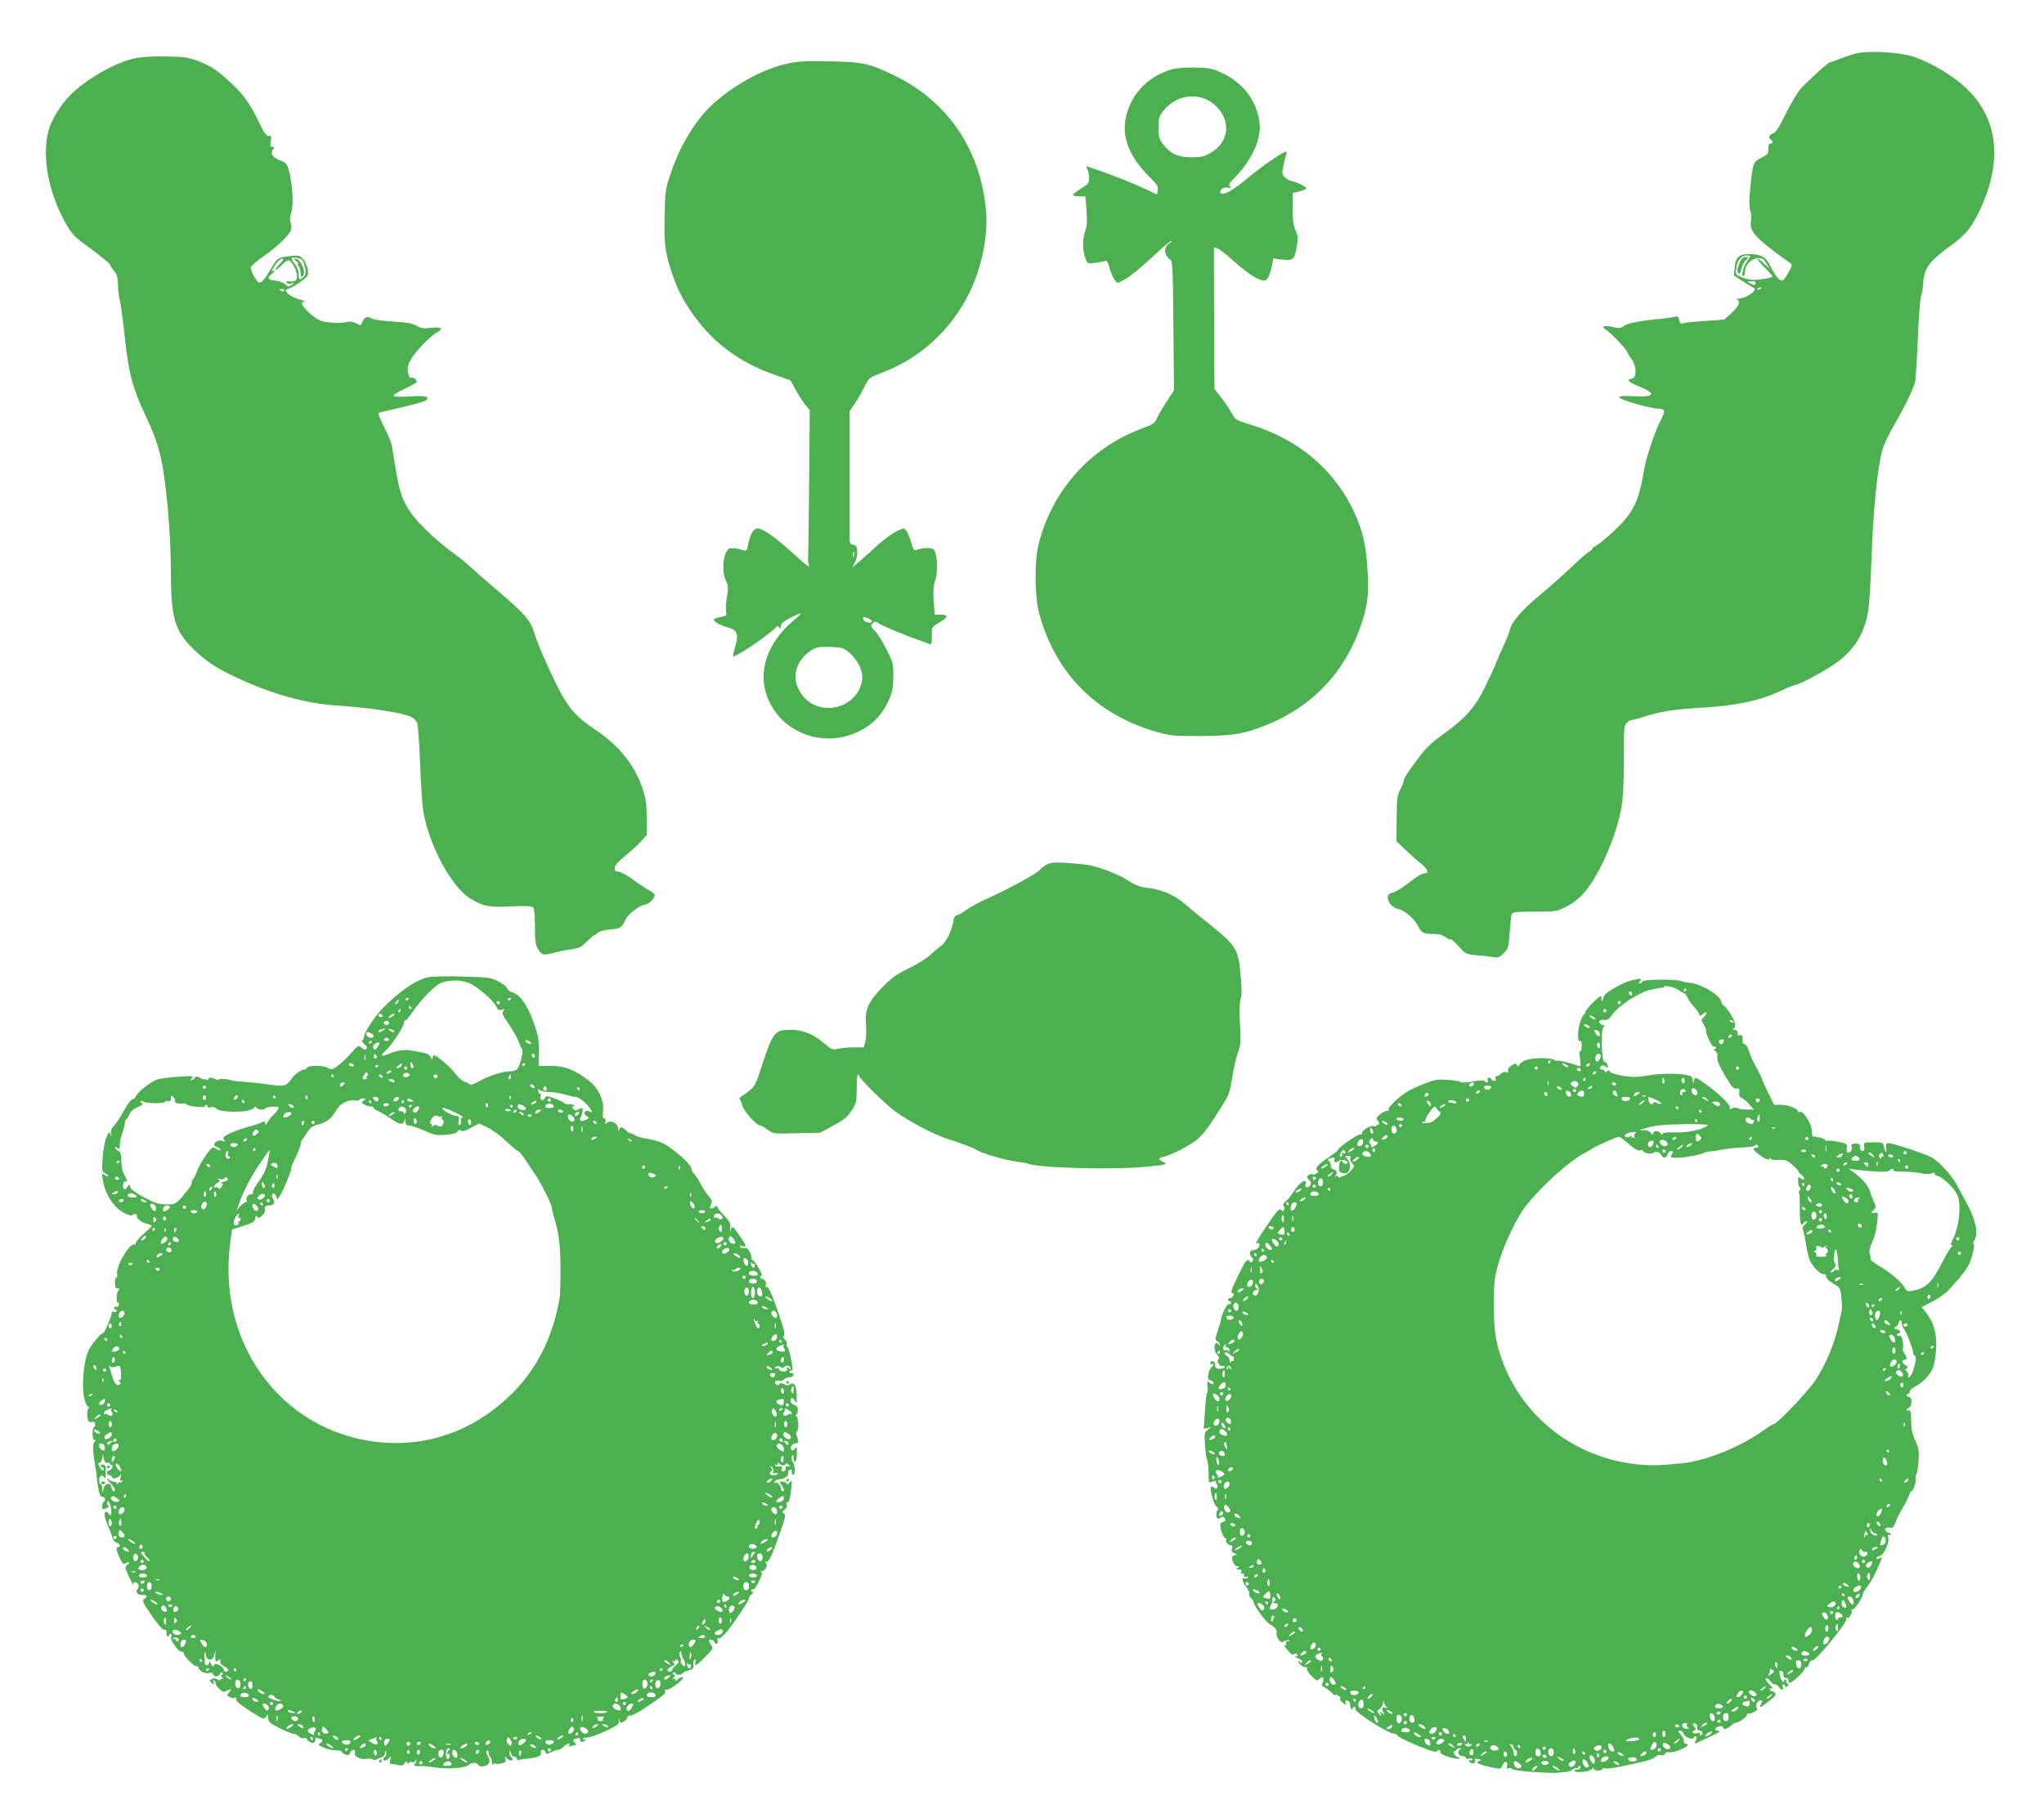 <?xml version="1.0" standalone="no"?>
<!DOCTYPE svg PUBLIC "-//W3C//DTD SVG 20010904//EN"
 "http://www.w3.org/TR/2001/REC-SVG-20010904/DTD/svg10.dtd">
<svg version="1.0" xmlns="http://www.w3.org/2000/svg"
 width="1280pt" height="1133pt" viewBox="0 0 1280 1133"
 preserveAspectRatio="xMidYMid meet">
<g transform="translate(0,1133) scale(0.1,-0.1)"
fill="#4caf50" stroke="none">
<path d="M11650 11000 c-30 -4 -83 -20 -117 -34 -35 -14 -67 -26 -73 -26 -10
0 -117 -96 -181 -163 -20 -21 -63 -92 -95 -158 -44 -88 -65 -121 -81 -125 -24
-6 -31 -28 -13 -39 15 -9 12 -25 -4 -25 -9 0 -13 -11 -12 -32 1 -30 -4 -35
-44 -56 -52 -26 -54 -33 -70 -197 -7 -67 -7 -109 0 -131 6 -17 8 -49 5 -70
-11 -64 29 -107 240 -258 20 -14 20 -15 -4 -61 -14 -26 -31 -49 -38 -52 -16
-6 -47 29 -72 82 -29 61 -54 78 -119 83 -77 5 -103 -14 -109 -84 l-5 -49 56
-37 c31 -20 61 -38 67 -40 33 -11 -44 -67 -94 -69 -12 0 -16 -3 -9 -6 24 -9
11 -41 -33 -82 -24 -22 -46 -42 -47 -42 -2 -1 -55 -5 -118 -9 -63 -4 -125 -10
-136 -14 -18 -6 -23 -3 -28 19 -6 24 -10 26 -34 20 -15 -4 -47 -9 -72 -11
-127 -11 -217 -28 -240 -45 -22 -16 -31 -17 -72 -7 -51 12 -76 3 -43 -16 26
-14 135 -128 135 -140 0 -5 11 -24 25 -42 35 -45 36 -121 3 -126 -35 -5 -21
-21 41 -46 116 -47 107 -71 -25 -64 -78 4 -96 2 -92 -9 4 -13 191 -67 238 -68
49 -2 52 -13 19 -75 -33 -63 -92 -236 -102 -301 -33 -203 -66 -273 -183 -384
-47 -45 -99 -88 -115 -96 -16 -9 -29 -19 -29 -24 0 -4 -9 -12 -20 -17 -10 -5
-56 -45 -102 -89 -46 -44 -135 -124 -199 -177 -117 -98 -181 -170 -193 -221
-3 -15 -21 -60 -40 -100 -18 -39 -39 -88 -46 -107 -7 -19 -38 -87 -69 -150
-64 -132 -125 -200 -273 -306 -62 -45 -102 -83 -144 -140 -75 -100 -94 -130
-94 -147 0 -7 -10 -31 -21 -52 -19 -35 -22 -58 -23 -182 l-1 -142 50 -48 c28
-27 71 -66 98 -87 48 -39 60 -66 30 -66 -20 0 -45 -16 -125 -77 -30 -22 -66
-43 -79 -45 -56 -7 -24 -89 41 -103 38 -8 97 -60 120 -105 22 -44 35 -50 99
-50 33 0 56 -6 73 -20 14 -10 28 -17 31 -13 4 3 27 -17 51 -44 45 -50 45 -50
123 -57 43 -3 89 -9 103 -12 19 -4 33 2 56 25 29 29 31 36 38 131 4 56 9 107
13 115 4 12 32 15 142 15 134 0 140 1 199 31 39 19 79 50 110 85 103 115 220
394 241 572 7 51 11 179 10 283 -1 168 1 193 17 210 9 10 23 19 30 19 7 0 33
6 56 14 138 43 185 51 423 66 189 13 330 44 453 101 46 22 88 39 94 39 19 0
145 65 224 116 130 84 199 181 229 324 10 47 19 175 25 359 10 285 35 544 66
666 8 33 41 105 76 163 62 107 114 213 130 267 4 17 13 138 18 271 5 132 14
253 20 270 6 16 13 54 14 86 5 89 41 136 186 240 75 55 113 100 157 189 181
364 119 671 -177 868 -90 60 -193 110 -261 125 -82 19 -228 27 -299 16z m-690
-1275 c0 -3 -9 -18 -20 -33 -22 -31 -38 -92 -23 -92 6 0 10 14 11 32 1 41 39
79 81 81 26 2 35 -4 53 -33 l22 -35 -37 34 c-56 53 -53 31 3 -24 28 -27 50
-53 50 -57 0 -8 -83 -22 -126 -21 -17 1 -48 8 -69 17 -36 16 -37 17 -32 57 6
48 31 79 64 79 12 0 23 -2 23 -5z m33 -171 c-4 -11 -10 -11 -26 -2 -12 6 -23
12 -25 13 -1 1 11 2 27 3 22 0 28 -3 24 -14z m37 -28 c0 -2 -7 -7 -16 -10 -8
-3 -12 -2 -9 4 6 10 25 14 25 6z"/>
<path d="M10894 9685 c-16 -39 -18 -61 -5 -69 5 -3 12 9 15 27 3 19 15 43 27
55 l20 22 -21 0 c-15 0 -26 -11 -36 -35z"/>
<path d="M845 10965 c-124 -26 -312 -134 -411 -237 -52 -53 -108 -144 -126
-202 -46 -154 -14 -364 83 -556 46 -91 68 -118 136 -167 102 -75 163 -124 163
-133 0 -4 11 -21 24 -37 19 -22 24 -40 25 -88 0 -33 5 -76 11 -95 6 -19 19
-118 30 -220 26 -241 48 -324 130 -500 48 -101 76 -177 94 -252 36 -150 66
-483 66 -723 0 -295 24 -377 142 -491 81 -78 135 -114 261 -174 228 -108 438
-166 647 -180 74 -5 167 -14 205 -19 224 -32 269 -46 288 -91 5 -14 13 -128
18 -255 4 -126 14 -266 22 -311 40 -211 179 -464 292 -532 82 -49 115 -55 256
-49 87 4 130 2 138 -6 7 -7 11 -53 11 -120 0 -94 3 -115 21 -143 23 -38 31
-40 108 -19 31 8 78 17 106 20 41 6 57 14 92 50 24 23 43 40 43 37 0 -3 9 3
20 13 13 12 41 20 78 23 65 5 78 13 97 58 15 37 82 89 126 99 28 6 59 38 59
60 0 6 -15 18 -32 27 -18 9 -64 39 -102 67 -38 28 -79 51 -92 51 -18 0 -24 5
-24 23 0 17 19 39 64 75 35 29 80 70 100 92 l36 40 0 108 c-1 90 -5 119 -28
188 -50 145 -147 265 -292 362 -119 79 -169 135 -233 260 -62 122 -133 285
-153 353 -21 70 -60 115 -210 244 -77 65 -161 139 -189 165 -27 26 -81 69
-120 96 -38 27 -111 89 -161 139 -121 120 -156 190 -184 365 -11 69 -23 140
-26 158 -3 19 -25 72 -49 118 -28 54 -39 86 -32 89 7 2 73 18 147 35 74 18
141 36 147 42 29 23 -1 31 -98 25 -60 -4 -101 -2 -104 4 -4 5 28 25 69 44 42
19 76 38 76 43 0 14 -22 31 -35 26 -9 -4 -15 8 -20 34 -5 30 -1 47 16 78 27
48 124 150 162 170 47 25 33 38 -33 31 -49 -6 -65 -3 -93 13 -25 15 -60 21
-147 26 -66 4 -123 12 -134 20 -24 16 -45 8 -57 -23 -8 -23 -10 -23 -39 -8
-22 12 -39 13 -63 7 -17 -5 -62 -6 -99 -2 -54 6 -74 13 -107 40 -40 31 -71 67
-71 82 0 5 8 8 18 9 9 0 -4 6 -31 13 -44 12 -87 40 -87 56 0 5 10 11 23 14 12
3 44 22 71 42 47 35 48 37 43 76 -3 22 -16 51 -29 65 -21 23 -28 25 -79 19
-78 -8 -81 -10 -119 -74 -42 -71 -59 -92 -76 -92 -14 0 -54 69 -54 94 0 8 35
39 78 69 89 63 160 130 173 164 5 14 5 33 -1 48 -6 17 -5 36 4 63 16 45 8 182
-15 264 -11 42 -18 49 -55 63 -46 17 -64 46 -44 70 10 12 9 15 -4 15 -14 0
-16 6 -10 35 3 20 2 35 -2 34 -25 -4 -35 8 -72 85 -59 124 -103 182 -198 267
-68 61 -103 84 -167 110 -76 30 -92 33 -212 35 -84 2 -155 -2 -200 -11z m1048
-1264 c5 -5 12 -26 17 -47 7 -30 5 -42 -7 -56 -24 -27 -33 -22 -33 16 0 22 -9
45 -25 64 -13 16 -21 32 -18 36 8 8 54 -1 66 -13z m-143 -26 c-19 -19 -29 -35
-24 -35 6 0 23 14 39 30 16 17 34 30 41 30 19 0 54 -64 54 -99 0 -31 -13 -38
-59 -32 -7 2 -10 -2 -6 -9 4 -7 17 -9 29 -6 20 5 20 5 2 -9 -18 -13 -22 -13
-41 5 -11 10 -37 20 -58 22 -47 3 -57 16 -29 39 23 18 30 35 10 23 -7 -5 -8
-3 -3 7 26 44 48 69 63 69 11 0 6 -10 -18 -35z m30 -165 c0 -5 -7 -7 -15 -4
-8 4 -15 8 -15 10 0 2 7 4 15 4 8 0 15 -4 15 -10z"/>
<path d="M1854 9695 c11 -8 16 -15 12 -15 -5 0 -3 -6 3 -14 7 -8 13 -28 13
-45 1 -23 4 -28 13 -21 27 23 -13 111 -49 110 -6 0 -2 -7 8 -15z"/>
<path d="M4920 10929 c-148 -34 -330 -135 -457 -252 -105 -96 -202 -255 -259
-422 -37 -106 -38 -115 -42 -274 -4 -176 3 -233 45 -359 31 -94 63 -158 116
-237 132 -196 300 -323 535 -405 l92 -32 35 -64 c19 -34 47 -76 60 -93 l26
-30 -4 -463 c-3 -255 -5 -467 -7 -473 -1 -5 1 -19 5 -29 12 -29 -13 -11 -110
78 -102 93 -178 146 -211 146 -26 0 -47 -38 -60 -105 -7 -39 -5 -39 -57 -24
-21 5 -46 7 -57 4 -40 -13 -55 -143 -23 -205 14 -29 15 -43 5 -99 -6 -36 -8
-78 -5 -92 5 -25 2 -27 -36 -34 -23 -4 -41 -11 -41 -16 0 -13 41 -36 86 -48
59 -16 71 -43 50 -114 -9 -30 -16 -60 -16 -66 0 -20 207 118 267 178 13 12 16
12 24 0 7 -11 9 -9 9 8 0 18 14 30 61 54 34 16 62 29 64 27 2 -2 -19 -23 -48
-46 -150 -127 -216 -297 -172 -447 77 -265 394 -375 632 -218 63 42 104 92
140 170 21 47 26 74 27 144 1 83 -1 90 -42 170 -23 46 -56 99 -73 117 -27 29
-29 34 -15 48 14 13 18 13 38 0 24 -16 168 -76 253 -106 28 -9 57 -20 65 -24
13 -5 15 3 15 50 0 57 0 57 44 83 59 35 63 51 13 51 l-39 0 -6 85 c-4 63 -2
96 10 131 18 53 13 164 -8 190 -13 16 -68 15 -111 -1 -13 -5 -20 5 -32 47 -8
29 -22 62 -30 73 -14 19 -14 19 -62 -3 -27 -13 -78 -50 -114 -83 -36 -33 -87
-79 -114 -102 l-49 -41 17 33 c10 18 16 48 14 69 -2 30 -8 38 -25 40 -20 3
-23 9 -23 55 0 29 0 216 0 416 l0 365 34 50 c19 28 46 76 61 106 26 54 28 55
116 89 231 87 425 265 539 496 76 153 118 356 105 510 -32 382 -236 687 -570
850 -160 78 -198 87 -415 91 -158 3 -197 0 -270 -17z m427 -3086 c-3 -10 -5
-4 -5 12 0 17 2 24 5 18 2 -7 2 -21 0 -30z m113 -405 c0 -13 -36 -9 -49 5 -6
8 -8 17 -5 20 8 7 54 -14 54 -25z m-143 -194 c45 -36 83 -105 83 -151 0 -107
-96 -197 -210 -197 -90 0 -160 47 -196 133 -36 86 7 185 101 236 22 12 51 15
107 13 68 -3 81 -6 115 -34z"/>
<path d="M7340 10896 c-156 -45 -263 -160 -292 -313 -22 -120 29 -241 152
-363 47 -46 55 -59 50 -82 l-5 -26 -70 33 c-71 34 -212 90 -295 118 -25 8 -53
18 -64 22 -16 7 -17 6 -7 -13 6 -11 11 -37 11 -56 0 -33 -5 -39 -50 -67 -27
-17 -50 -35 -50 -40 0 -5 17 -9 39 -9 l38 0 7 -87 c5 -67 3 -98 -10 -136 -17
-52 -15 -117 5 -171 11 -28 13 -28 61 -22 28 4 56 9 63 12 9 3 17 -12 26 -46
7 -27 21 -60 30 -72 l18 -21 45 22 c25 12 98 71 163 131 64 61 122 110 129
110 6 0 3 -5 -6 -11 -43 -24 -42 -74 1 -106 14 -10 16 -60 19 -415 l4 -403
-44 -67 c-24 -36 -52 -83 -62 -105 -15 -35 -24 -41 -107 -72 -313 -118 -551
-386 -634 -716 -28 -108 -26 -335 3 -440 103 -371 352 -625 722 -735 98 -29
111 -30 284 -30 202 0 285 14 424 72 292 120 495 342 592 643 38 119 44 190
31 363 -11 156 -47 272 -121 402 -130 225 -336 386 -605 469 -97 30 -101 33
-123 74 -12 23 -41 67 -65 97 l-42 55 -2 443 -1 443 21 -7 c12 -3 56 -37 97
-74 85 -76 143 -116 182 -125 22 -6 29 -2 42 23 8 16 18 49 22 71 l7 42 56 -7
c70 -8 78 0 92 85 8 52 7 67 -8 99 -14 28 -18 62 -18 135 l0 98 43 11 c23 6
42 13 42 17 0 11 -52 38 -86 45 -18 4 -40 16 -50 27 -16 18 -17 26 -7 72 6 29
14 60 18 70 4 9 3 17 -3 17 -17 0 -155 -95 -237 -164 -89 -75 -153 -112 -169
-96 -16 16 14 42 43 35 20 -5 22 -4 13 8 -9 11 -3 22 29 53 63 62 127 163 144
229 19 73 19 105 1 173 -30 111 -108 201 -224 255 -59 28 -79 32 -167 34 -60
1 -118 -3 -145 -11z m233 -198 c23 -13 54 -42 70 -65 65 -91 39 -202 -61 -260
-40 -24 -58 -28 -122 -28 -86 0 -130 21 -178 83 -23 30 -27 45 -27 103 0 60 3
71 31 106 74 90 189 115 287 61z"/>
<path d="M6555 5915 c-16 -9 -37 -24 -45 -35 -18 -22 -200 -121 -329 -179 -51
-22 -109 -54 -129 -70 -20 -16 -46 -30 -57 -32 -13 -3 -21 -13 -23 -29 -7 -58
-44 -138 -75 -161 -18 -13 -51 -40 -74 -62 -22 -21 -83 -58 -134 -83 -74 -36
-107 -60 -160 -114 -93 -96 -113 -141 -106 -236 3 -41 1 -90 -4 -109 l-10 -35
-62 0 c-34 0 -79 -4 -99 -9 -35 -8 -40 -6 -95 41 -64 53 -128 78 -204 78 -97
0 -109 -15 -178 -225 -41 -125 -44 -131 -89 -165 -26 -19 -49 -35 -51 -36 -1
-2 1 -9 5 -16 5 -7 9 -18 10 -24 6 -38 90 -134 117 -134 6 0 25 -12 44 -26 34
-25 36 -26 181 -22 l147 3 83 45 c68 36 88 53 115 94 30 47 32 57 32 138 0 49
3 88 8 88 4 0 7 -4 7 -9 0 -14 158 -171 218 -216 86 -66 267 -160 347 -182 35
-9 160 -56 171 -65 30 -22 179 -65 254 -74 25 -3 52 -8 60 -11 72 -29 543 -42
755 -20 120 12 128 14 103 27 -16 7 -28 17 -28 21 0 5 12 11 28 14 50 11 171
74 213 112 42 38 73 80 157 215 38 60 45 81 59 171 8 56 24 126 35 154 18 47
19 67 13 180 -4 85 -3 138 4 156 8 20 8 62 0 150 -16 170 -25 183 -225 342
-34 28 -89 73 -123 102 -67 58 -147 92 -236 102 -45 5 -75 17 -118 44 -57 38
-166 81 -242 97 -22 5 -85 11 -140 15 -82 5 -106 3 -130 -10z"/>
<path d="M2687 5210 c-78 -14 -184 -86 -295 -200 -48 -50 -112 -149 -112 -173
0 -9 -5 -19 -10 -22 -6 -4 -1 -14 12 -25 16 -13 20 -22 12 -29 -7 -8 -16 -6
-30 7 -18 17 -20 16 -64 -33 -25 -28 -62 -64 -84 -80 -36 -26 -40 -27 -65 -13
-31 17 -120 17 -130 -1 -5 -7 -10 -12 -12 -11 -16 6 -62 -26 -85 -59 -33 -46
-46 -48 -162 -31 -37 5 -96 11 -132 14 -36 2 -72 6 -80 9 -29 10 -80 13 -80 5
0 -5 -9 -4 -19 2 -27 14 -51 13 -47 -2 1 -7 1 -10 -1 -5 -3 4 -13 7 -22 7 -10
0 -21 3 -25 7 -10 10 -36 13 -36 3 0 -4 -7 -11 -16 -14 -15 -6 -15 -4 -3 10
13 15 6 16 -81 10 -52 -3 -112 -11 -132 -16 -39 -11 -129 -81 -139 -109 -3 -9
-12 -16 -20 -16 -7 0 -31 -31 -52 -70 -21 -38 -49 -81 -62 -95 -17 -18 -23
-33 -19 -50 4 -21 3 -22 -4 -5 -8 18 -11 16 -26 -20 -10 -22 -20 -79 -23 -126
-6 -82 -5 -87 16 -99 13 -6 20 -14 17 -17 -3 -3 -13 0 -22 8 -16 13 -17 10
-10 -31 14 -92 71 -177 138 -210 20 -10 40 -15 43 -12 11 11 36 10 32 -1 -5
-17 29 -45 64 -52 16 -4 29 -10 29 -13 0 -4 -23 -26 -50 -50 -28 -24 -50 -50
-50 -58 0 -8 -4 -13 -8 -10 -29 18 -124 -149 -108 -189 3 -8 1 -15 -4 -15 -6
0 -10 -16 -10 -35 0 -26 4 -35 17 -35 13 0 14 -3 5 -12 -14 -14 -16 -78 -2
-78 5 0 7 -7 4 -15 -4 -8 -10 -13 -14 -10 -5 3 -11 1 -15 -5 -3 -5 -1 -10 4
-10 6 0 11 -5 11 -11 0 -6 -7 -9 -15 -5 -8 3 -15 0 -15 -6 0 -22 -45 -128 -55
-128 -13 0 -72 -70 -90 -108 -33 -68 -46 -233 -25 -310 6 -23 16 -42 22 -42 7
0 7 -4 1 -13 -6 -6 -8 -29 -6 -49 5 -33 8 -37 27 -34 16 3 22 -1 22 -15 0 -10
-4 -19 -8 -19 -4 0 -8 -18 -8 -40 0 -25 5 -40 13 -40 9 0 9 -2 -1 -9 -13 -8
-11 -66 4 -151 3 -14 7 -47 10 -75 10 -85 19 -120 34 -120 17 0 25 -21 11 -30
-6 -3 -11 -17 -11 -30 0 -21 2 -22 25 -12 13 7 20 14 15 15 -6 2 -10 11 -10
20 0 12 3 13 11 5 15 -15 23 -83 10 -83 -6 0 -11 5 -11 10 0 6 -7 10 -15 10
-18 0 -13 -32 15 -95 10 -22 21 -52 24 -66 3 -15 15 -29 26 -32 20 -5 28 -27
10 -27 -15 0 -12 -20 10 -68 17 -38 22 -42 40 -32 24 13 27 2 4 -14 -13 -10
-12 -19 16 -76 17 -36 28 -57 26 -47 -4 11 0 17 10 17 19 0 30 -28 16 -42 -17
-17 -2 -38 29 -38 33 0 36 -7 12 -25 -14 -11 -10 -22 47 -104 41 -60 68 -90
79 -89 11 2 15 -4 14 -19 -2 -13 2 -23 7 -23 6 0 10 5 10 11 0 5 5 7 11 3 7
-4 7 -10 1 -16 -13 -13 48 -99 66 -93 6 2 12 -2 12 -9 0 -19 68 -88 79 -81 5
3 12 -4 16 -15 7 -21 45 -36 69 -27 8 3 17 -1 20 -9 7 -19 33 -18 44 2 6 11
11 13 16 5 4 -6 2 -11 -5 -11 -8 0 -7 -5 2 -17 10 -11 10 -14 2 -9 -7 4 -13 2
-13 -3 0 -8 -6 -8 -18 0 -13 8 -24 9 -36 2 -16 -9 -16 -10 0 -24 16 -12 17
-12 11 4 -4 11 -3 16 3 12 6 -3 10 -12 10 -19 0 -7 11 -23 24 -35 20 -19 28
-21 44 -12 31 16 37 13 18 -8 -17 -19 -17 -20 3 -31 12 -6 27 -8 33 -4 7 5 9
2 6 -7 -4 -11 21 -33 84 -73 85 -55 90 -57 103 -39 13 17 14 16 15 -9 0 -23
10 -32 71 -62 40 -20 80 -36 89 -36 10 0 23 -7 31 -16 7 -8 21 -13 31 -11 10
3 18 1 18 -4 0 -4 10 -13 21 -20 17 -8 23 -8 30 2 4 7 6 16 4 20 -3 3 7 4 20
1 29 -5 32 -17 8 -31 -14 -8 -11 -12 22 -26 22 -10 57 -18 78 -18 20 0 37 -4
37 -9 0 -5 10 -12 23 -17 17 -7 24 -4 29 10 10 26 38 25 31 -1 -6 -24 35 -43
79 -36 15 2 30 0 34 -5 3 -5 14 -4 27 3 12 7 26 12 32 13 5 0 12 11 16 25 6
23 7 23 8 3 1 -12 -3 -25 -9 -28 -14 -9 -12 -25 2 -22 7 1 19 9 26 17 10 13
11 10 6 -13 -4 -15 -2 -27 2 -25 5 1 24 -2 43 -6 27 -7 36 -5 44 9 8 14 11 15
18 4 5 -9 9 -10 9 -2 0 6 9 9 20 6 12 -3 20 0 20 8 0 7 3 9 6 6 4 -4 1 -13 -6
-22 -11 -13 -9 -15 11 -17 13 0 31 -1 39 0 8 1 44 -3 80 -9 71 -11 184 -3 203
15 19 18 50 19 62 2 9 -11 19 -13 41 -7 32 8 38 32 16 68 -9 14 -10 23 -3 28
7 3 11 -2 11 -14 0 -11 5 -23 10 -26 6 -3 10 -18 11 -33 0 -15 3 -21 6 -14 2
6 9 10 14 6 5 -3 23 -3 40 1 25 6 29 11 24 28 -5 19 -4 20 7 7 7 -8 19 -16 26
-17 14 -3 16 13 2 22 -5 3 -10 16 -9 28 1 20 2 20 8 -3 4 -14 13 -24 20 -22 6
1 14 -5 17 -13 3 -8 10 -12 15 -9 5 3 23 6 41 8 75 7 100 17 95 37 -6 23 21
27 29 4 5 -13 9 -13 34 0 16 8 36 15 45 15 8 0 24 9 35 20 22 22 46 27 34 8
-5 -8 -2 -9 10 -5 10 4 23 7 29 7 8 0 7 4 -1 12 -18 18 -15 25 12 30 17 4 23
1 19 -9 -6 -16 23 -18 33 -1 4 7 3 8 -4 4 -7 -4 -12 -3 -12 2 0 5 12 9 28 9
15 0 66 18 113 40 80 38 86 42 84 69 -1 17 0 20 2 6 2 -12 7 -22 9 -22 16 0
44 23 44 35 0 8 6 12 14 9 8 -3 50 18 93 47 120 81 134 92 128 107 -3 9 0 12
9 9 14 -6 97 54 104 74 5 12 -31 -2 -40 -15 -5 -7 -8 -7 -8 2 0 8 -5 10 -12 6
-10 -6 -10 -4 0 8 10 13 10 17 0 20 -9 3 -9 6 0 12 7 4 12 2 12 -3 0 -14 37
-14 45 -1 3 5 20 13 38 18 27 7 32 12 29 34 -2 14 2 29 8 33 9 5 10 1 5 -14
-10 -34 7 -25 62 32 48 48 51 54 37 71 -8 11 -14 23 -14 28 0 15 28 8 34 -8 3
-8 10 -13 15 -9 6 3 7 13 4 22 -4 11 -2 14 8 11 8 -3 31 17 57 50 60 78 132
187 132 202 0 7 8 19 18 26 11 9 13 13 4 14 -7 0 -10 5 -7 10 4 6 10 8 14 6 4
-3 19 19 34 49 18 38 23 55 14 59 -8 3 -8 5 2 5 22 1 41 34 29 48 -8 10 -6 13
5 13 15 0 33 40 93 213 23 66 25 80 13 88 -12 8 -11 12 5 24 11 8 16 21 13 30
-4 8 -2 15 2 15 13 0 19 21 26 87 6 52 5 56 -8 39 -10 -13 -16 -15 -21 -8 -4
7 -16 12 -27 12 -19 0 -19 -1 -5 -22 18 -26 20 -38 6 -38 -5 0 -10 7 -10 16 0
20 -25 45 -35 36 -4 -4 -6 0 -3 8 3 8 16 15 30 15 31 1 61 23 54 41 -3 7 2 15
10 18 7 3 13 2 13 -2 -3 -19 2 -33 10 -28 13 8 10 58 -5 81 -9 13 -10 25 -4
35 7 11 10 8 10 -13 0 -16 4 -26 10 -22 6 3 10 27 10 53 0 41 -1 44 -13 27 -9
-11 -16 -14 -21 -7 -10 17 5 42 25 42 21 0 23 8 9 44 -6 16 -6 27 0 31 14 9
12 79 -2 93 -7 7 -8 12 -2 12 5 0 10 12 10 26 2 18 -5 28 -22 34 -23 9 -31 29
-17 44 4 3 13 -4 20 -16 11 -21 12 -20 12 22 -1 76 -14 97 -47 77 -6 -5 -18
-5 -25 0 -18 11 -37 13 -37 2 0 -4 -6 -6 -13 -3 -25 9 -15 31 11 26 13 -3 28
1 32 8 4 6 19 13 34 13 27 2 37 27 10 27 -8 0 -12 5 -9 10 4 6 10 8 14 6 12
-8 -14 133 -27 146 -6 6 -8 16 -6 23 3 6 -2 18 -11 25 -11 9 -12 16 -5 25 7 9
-3 49 -34 138 -49 139 -62 167 -77 167 -6 0 -8 4 -5 9 9 14 -4 41 -20 41 -8 0
-14 5 -14 10 0 6 4 10 9 10 13 0 -39 90 -55 97 -8 3 -12 9 -9 13 3 4 -2 21
-10 38 -11 21 -21 29 -34 25 -10 -3 -22 1 -26 7 -5 9 -1 10 14 5 30 -9 26 4
-21 71 -40 56 -43 57 -50 34 -6 -21 -7 -19 -4 9 2 28 -4 41 -41 79 -23 25 -43
50 -43 56 0 6 -5 5 -12 -2 -7 -7 -18 -12 -25 -12 -10 0 -10 5 -1 25 10 22 8
29 -14 53 -14 15 -37 50 -51 78 -14 27 -33 56 -41 63 -9 8 -16 21 -16 31 0 19
-62 80 -137 134 -41 29 -69 40 -129 51 -42 7 -81 18 -87 24 -6 6 -17 11 -24
11 -7 0 -22 9 -33 20 -25 25 -37 25 -43 3 -3 -12 -5 -9 -6 8 -1 33 -45 56 -69
37 -13 -11 -15 -10 -10 4 4 10 1 19 -7 22 -11 4 -13 16 -9 46 9 64 -27 143
-87 190 -87 68 -152 94 -239 94 l-77 0 1 91 c1 78 -4 102 -32 179 -43 119 -87
179 -138 192 -12 3 -24 13 -27 22 -2 10 -27 29 -54 44 -47 25 -60 27 -219 31
-93 3 -190 2 -217 -3z m256 -40 c53 -25 143 -103 163 -142 12 -23 19 -28 37
-22 18 6 20 5 10 -8 -10 -11 -8 -21 11 -49 51 -76 74 -116 86 -149 7 -19 16
-39 20 -43 9 -11 -14 -103 -30 -123 -7 -8 -27 -14 -44 -14 -47 0 -134 -28
-195 -62 -31 -18 -56 -27 -60 -21 -3 6 -17 13 -31 17 -14 3 -40 27 -58 51 -30
41 -116 114 -134 115 -5 0 -8 -8 -9 -17 0 -15 -3 -14 -11 4 -7 15 -23 25 -47
29 -20 3 -53 10 -73 14 -42 9 -96 0 -150 -23 -46 -19 -48 -10 -8 28 40 38 110
147 110 170 0 10 3 16 6 12 3 -3 24 20 45 51 59 87 149 177 189 189 57 18 126
15 173 -7z m-383 -94 c0 -3 -4 -8 -10 -11 -5 -3 -10 -1 -10 4 0 6 5 11 10 11
6 0 10 -2 10 -4z m640 0 c0 -3 -4 -8 -10 -11 -5 -3 -10 -1 -10 4 0 6 5 11 10
11 6 0 10 -2 10 -4z m-706 -21 c-4 -8 -11 -15 -16 -15 -6 0 -5 6 2 15 7 8 14
15 16 15 2 0 1 -7 -2 -15z m636 -5 c0 -5 -4 -10 -10 -10 -5 0 -10 5 -10 10 0
6 5 10 10 10 6 0 10 -4 10 -10z m-555 -30 c3 -5 1 -10 -4 -10 -6 0 -11 5 -11
10 0 6 2 10 4 10 3 0 8 -4 11 -10z m-65 -20 c0 -5 -5 -10 -11 -10 -5 0 -7 5
-4 10 3 6 8 10 11 10 2 0 4 -4 4 -10z m-115 -30 c3 -5 -1 -10 -9 -10 -9 0 -16
5 -16 10 0 6 4 10 9 10 6 0 13 -4 16 -10z m75 5 c0 -2 -10 -10 -22 -16 -21
-11 -22 -11 -9 4 13 16 31 23 31 12z m-33 -52 c0 -7 -8 -13 -17 -13 -9 0 -17
6 -17 13 0 7 8 13 17 13 9 0 17 -6 17 -13z m-27 -38 c0 -2 -9 -9 -20 -15 -12
-6 -20 -7 -20 -1 0 5 8 12 18 14 9 3 18 5 20 6 1 0 2 -1 2 -4z m60 -17 c0 -5
-9 -4 -20 2 -11 6 -20 12 -20 14 0 2 9 2 20 -1 11 -3 20 -9 20 -15z m-130 -28
c0 -15 -37 -12 -43 4 -3 8 -3 17 0 20 8 7 43 -12 43 -24z m95 -20 c3 -5 -3
-10 -15 -10 -12 0 -18 5 -15 10 3 6 10 10 15 10 5 0 12 -4 15 -10z m892 -26
c-7 -7 -37 7 -37 17 0 6 9 5 21 -1 11 -7 19 -14 16 -16z m-997 12 c0 -3 -4 -8
-10 -11 -5 -3 -10 -1 -10 4 0 6 5 11 10 11 6 0 10 -2 10 -4z m44 -18 c-19 -33
-27 -39 -35 -26 -4 7 -3 18 3 25 14 17 42 17 32 1z m-87 -95 c-3 -10 -5 -4 -5
12 0 17 2 24 5 18 2 -7 2 -21 0 -30z m73 16 c0 -5 -4 -9 -10 -9 -5 0 -10 7
-10 16 0 8 5 12 10 9 6 -3 10 -10 10 -16z m990 5 c0 -8 -4 -12 -10 -9 -5 3
-10 10 -10 16 0 5 5 9 10 9 6 0 10 -7 10 -16z m-760 -66 c0 -5 -4 -8 -10 -8
-5 0 -10 10 -10 23 0 18 2 19 10 7 5 -8 10 -18 10 -22z m-375 12 c3 -5 -1 -10
-9 -10 -8 0 -18 5 -21 10 -3 6 1 10 9 10 8 0 18 -4 21 -10z m299 -5 c-4 -8
-14 -15 -23 -15 -14 1 -13 3 3 15 25 19 27 19 20 0z m776 11 c0 -3 -4 -8 -10
-11 -5 -3 -10 -1 -10 4 0 6 5 11 10 11 6 0 10 -2 10 -4z m-920 -10 c0 -3 -4
-8 -10 -11 -5 -3 -10 -1 -10 4 0 6 5 11 10 11 6 0 10 -2 10 -4z m180 -16 c0
-5 -4 -10 -10 -10 -5 0 -10 5 -10 10 0 6 5 10 10 10 6 0 10 -4 10 -10z m-110
-30 c-8 -5 -17 -7 -19 -4 -3 3 1 9 9 14 8 5 17 7 19 4 3 -3 -1 -9 -9 -14z
m-140 -18 c-6 -2 -8 -8 -4 -13 3 -5 -2 -9 -10 -9 -19 0 -20 4 -4 30 9 14 14
16 20 7 4 -7 3 -14 -2 -15z m264 9 c7 -11 -22 -23 -35 -15 -5 3 -7 10 -4 15 8
12 32 12 39 0z m-474 -11 c0 -5 -2 -10 -4 -10 -3 0 -8 5 -11 10 -3 6 -1 10 4
10 6 0 11 -4 11 -10z m305 0 c3 -5 2 -10 -4 -10 -5 0 -13 5 -16 10 -3 6 -2 10
4 10 5 0 13 -4 16 -10z m345 1 c0 -17 -18 -21 -24 -6 -3 9 0 15 9 15 8 0 15
-4 15 -9z m460 -6 c0 -8 -4 -15 -10 -15 -5 0 -7 7 -4 15 4 8 8 15 10 15 2 0 4
-7 4 -15z m-730 -25 c0 -13 -11 -13 -30 0 -12 8 -11 10 8 10 12 0 22 -4 22
-10z m-310 -14 c0 -2 -7 -9 -15 -16 -12 -10 -15 -10 -15 4 0 9 7 16 15 16 8 0
15 -2 15 -4z m1188 -24 c2 -7 -2 -10 -12 -6 -9 3 -16 11 -16 16 0 13 23 5 28
-10z m-2058 -2 c0 -5 -4 -10 -10 -10 -5 0 -10 5 -10 10 0 6 5 10 10 10 6 0 10
-4 10 -10z m2129 -19 c-15 -5 -22 6 -14 19 6 9 10 9 16 -1 5 -8 4 -15 -2 -18z
m211 9 c0 -5 -2 -10 -4 -10 -3 0 -8 5 -11 10 -3 6 -1 10 4 10 6 0 11 -4 11
-10z m-190 -20 c26 0 69 -7 96 -15 27 -8 58 -15 69 -15 22 -1 77 -47 95 -80
10 -19 10 -20 -7 -12 -28 15 -47 -11 -21 -27 20 -13 20 -13 -3 -25 -27 -14
-46 -5 -33 16 11 16 17 58 9 58 -4 0 -15 -4 -25 -10 -13 -7 -21 -6 -30 5 -10
12 -10 15 1 15 12 0 12 2 0 9 -8 5 -20 7 -28 4 -7 -3 -20 1 -29 8 -9 7 -38 21
-65 30 -43 15 -51 16 -56 3 -9 -23 -35 -18 -28 6 4 11 2 20 -4 20 -6 0 -11 8
-11 17 0 13 3 14 12 5 7 -7 33 -12 58 -12z m-2344 -57 c-5 -12 27 -19 58 -14
5 1 12 -2 15 -7 8 -12 123 -23 116 -11 -4 5 -1 9 4 9 6 0 11 -5 11 -11 0 -6 9
-8 20 -4 12 4 26 0 36 -9 26 -27 210 -25 232 3 10 12 15 13 18 4 6 -15 50 -18
58 -4 3 5 24 9 46 9 35 1 39 -1 31 -17 -6 -10 -18 -24 -27 -32 -10 -8 -25 -27
-36 -44 -13 -21 -18 -25 -18 -12 0 15 -3 16 -20 7 -12 -6 -51 -19 -89 -29 -37
-10 -88 -28 -114 -41 -39 -20 -45 -26 -34 -38 10 -13 8 -14 -11 -8 -14 5 -29
3 -37 -4 -20 -17 -19 -27 5 -35 11 -3 20 -11 20 -17 0 -6 -11 -3 -25 6 -24 16
-25 15 -63 -36 -21 -29 -47 -75 -57 -101 -10 -26 -22 -50 -26 -53 -5 -3 -9
-13 -9 -23 0 -10 -11 -30 -25 -45 -14 -15 -25 -29 -25 -31 0 -2 -13 -16 -28
-32 -25 -24 -36 -28 -84 -27 -44 1 -70 9 -135 44 -52 27 -84 51 -87 64 -6 19
-7 20 -17 4 -15 -26 -29 -22 -29 7 0 16 6 25 16 25 14 0 13 5 -5 36 -14 24
-21 52 -21 89 0 44 -4 57 -20 67 -11 7 -20 17 -20 22 0 4 7 3 15 -4 13 -11 15
-8 15 18 0 16 7 49 15 73 9 24 16 53 17 66 2 13 5 23 9 23 4 0 12 13 19 29 8
20 25 35 53 47 23 9 36 19 30 21 -7 3 -13 9 -13 14 0 6 8 6 19 -1 25 -13 128
-13 136 0 3 5 12 7 20 3 11 -3 15 2 15 17 0 19 2 21 15 10 9 -7 14 -19 11 -27z
m194 22 c0 -8 -4 -15 -10 -15 -5 0 -10 7 -10 15 0 8 5 15 10 15 6 0 10 -7 10
-15z m198 3 c-2 -6 -10 -14 -16 -16 -7 -2 -10 2 -6 12 7 18 28 22 22 4z m237
2 c3 -5 1 -10 -4 -10 -6 0 -11 5 -11 10 0 6 2 10 4 10 3 0 8 -4 11 -10z m200
1 c3 -5 2 -12 -3 -15 -5 -3 -9 1 -9 9 0 17 3 19 12 6z m1272 -13 c-3 -8 -6 -5
-6 6 -1 11 2 17 5 13 3 -3 4 -12 1 -19z m-827 -3 c0 -8 -4 -15 -9 -15 -5 0
-14 7 -21 15 -10 13 -9 15 9 15 12 0 21 -6 21 -15z m128 3 c-3 -7 -12 -14 -21
-16 -12 -2 -15 1 -11 12 7 19 38 22 32 4z m-220 -11 c-15 -12 -15 -14 3 -25
10 -7 28 -12 39 -12 11 0 20 -4 20 -9 0 -5 13 -14 30 -21 16 -7 51 -28 77 -46
56 -40 80 -43 86 -11 4 19 4 18 6 -5 1 -22 6 -28 25 -28 13 0 54 -14 92 -31
59 -27 77 -31 132 -27 45 3 68 9 77 21 8 12 15 13 22 6 8 -8 26 -3 62 17 l51
27 52 -24 c28 -13 81 -52 117 -86 36 -34 71 -63 76 -63 6 0 28 -28 50 -62 22
-33 50 -76 63 -94 35 -53 95 -174 98 -198 1 -11 7 -39 14 -61 32 -112 39 -169
40 -312 1 -84 -2 -169 -5 -190 -39 -234 -135 -433 -284 -587 -219 -225 -498
-339 -794 -323 -629 33 -1070 591 -986 1248 l12 88 71 23 c60 19 72 27 74 47
3 18 6 21 12 11 7 -12 13 -11 29 5 12 10 21 23 20 29 -3 28 3 36 25 36 31 0
40 14 26 41 -9 15 -9 24 -1 32 7 7 13 3 19 -13 l9 -24 16 25 c21 32 76 166 71
172 -2 2 9 32 26 65 16 34 31 71 33 84 1 13 5 25 8 28 3 3 17 23 31 45 21 34
34 43 75 53 52 14 79 36 115 98 21 35 81 61 119 51 11 -3 19 -1 19 4 0 5 10 9
23 9 20 -1 20 -2 5 -13z m302 3 c12 -8 11 -10 -7 -10 -13 0 -23 5 -23 10 0 13
11 13 30 0z m870 0 c0 -5 -4 -10 -10 -10 -5 0 -10 5 -10 10 0 6 5 10 10 10 6
0 10 -4 10 -10z m-1920 -10 c0 -5 -2 -10 -4 -10 -3 0 -8 5 -11 10 -3 6 -1 10
4 10 6 0 11 -4 11 -10z m795 0 c3 -5 1 -10 -4 -10 -6 0 -11 5 -11 10 0 6 2 10
4 10 3 0 8 -4 11 -10z m205 0 c0 -5 -5 -10 -11 -10 -5 0 -7 5 -4 10 3 6 8 10
11 10 2 0 4 -4 4 -10z m820 -10 c-24 -15 -37 -11 -16 5 11 8 22 12 25 9 3 -3
-1 -9 -9 -14z m-1510 -21 c0 -14 -16 -11 -29 5 -10 12 -8 13 8 9 12 -3 21 -9
21 -14z m595 11 c-3 -5 -13 -10 -21 -10 -8 0 -14 5 -14 10 0 6 9 10 21 10 11
0 17 -4 14 -10z m622 -5 c0 -8 -4 -12 -9 -9 -4 3 -8 9 -8 15 0 5 4 9 8 9 5 0
9 -7 9 -15z m236 -21 c-5 -13 -40 -7 -49 7 -3 5 -3 13 0 18 8 13 55 -11 49
-25z m175 19 c2 -9 -7 -13 -27 -13 -23 0 -29 4 -24 16 6 17 44 15 51 -3z
m-888 3 c0 -3 -4 -8 -10 -11 -5 -3 -10 -1 -10 4 0 6 5 11 10 11 6 0 10 -2 10
-4z m630 -6 c0 -5 -2 -10 -4 -10 -3 0 -8 5 -11 10 -3 6 -1 10 4 10 6 0 11 -4
11 -10z m-672 -13 c7 -8 7 -18 2 -27 -7 -10 -10 -11 -10 -2 0 6 -9 12 -20 12
-13 0 -18 5 -14 15 7 18 28 19 42 2z m82 -7 c-11 -21 -22 -25 -33 -13 -9 9 12
33 30 33 11 0 11 -4 3 -20z m235 -20 c33 -16 53 -30 43 -30 -11 0 -15 -6 -11
-19 3 -10 -1 -22 -7 -26 -9 -6 -11 1 -8 24 4 26 1 31 -15 31 -18 0 -87 36 -87
46 0 11 30 1 85 -26z m345 14 c0 -2 -9 -4 -21 -4 -11 0 -18 4 -14 10 5 8 35 3
35 -6z m35 -4 c-3 -5 -11 -10 -16 -10 -6 0 -7 5 -4 10 3 6 11 10 16 10 6 0 7
-4 4 -10z m141 -5 c-21 -16 -32 -13 -21 4 3 6 14 11 23 11 15 -1 15 -2 -2 -15z
m149 5 c3 -5 -1 -10 -9 -10 -8 0 -18 5 -21 10 -3 6 1 10 9 10 8 0 18 -4 21
-10z m-1710 -27 c-11 -7 -25 -13 -32 -13 -18 0 -5 28 15 33 27 6 36 -5 17 -20z
m645 7 c-24 -15 -36 -11 -14 4 10 8 21 12 24 10 2 -3 -2 -9 -10 -14z m820 -2
c0 -6 -6 -5 -15 2 -8 7 -15 14 -15 16 0 2 7 1 15 -2 8 -4 15 -11 15 -16z m344
7 c-7 -16 -24 -21 -24 -6 0 8 7 13 27 20 1 1 0 -6 -3 -14z m-859 -17 c5 4 5 2
2 -5 -4 -6 -2 -13 4 -15 17 -6 1 -47 -16 -44 -8 1 -18 5 -21 9 -4 4 -14 1 -22
-6 -13 -9 -14 -9 -8 1 4 6 2 12 -3 12 -14 0 -10 19 8 41 10 13 19 15 31 9 10
-5 21 -6 25 -2z m565 8 c0 -11 -19 -15 -25 -6 -3 5 1 10 9 10 9 0 16 -2 16 -4z
m260 -11 c14 -17 5 -36 -14 -29 -19 7 -28 44 -11 44 7 0 18 -7 25 -15z m-980
-31 c0 -8 -4 -14 -10 -14 -5 0 -10 9 -10 21 0 11 5 17 10 14 6 -3 10 -13 10
-21z m340 -5 c0 -11 -4 -17 -10 -14 -5 3 -10 13 -10 21 0 8 5 14 10 14 6 0 10
-9 10 -21z m-1046 -4 c-4 -8 -8 -15 -10 -15 -2 0 -4 7 -4 15 0 8 4 15 10 15 5
0 7 -7 4 -15z m66 5 c0 -5 -4 -10 -10 -10 -5 0 -10 5 -10 10 0 6 5 10 10 10 6
0 10 -4 10 -10z m1765 0 c3 -5 2 -10 -4 -10 -5 0 -13 5 -16 10 -3 6 -2 10 4
10 5 0 13 -4 16 -10z m-145 -42 c0 -16 -3 -19 -11 -11 -6 6 -8 16 -5 22 11 17
16 13 16 -11z m57 -15 c-3 -10 -5 -4 -5 12 0 17 2 24 5 18 2 -7 2 -21 0 -30z
m-2042 -19 c-23 -17 -34 -2 -14 22 9 11 15 12 23 4 8 -8 6 -15 -9 -26z m2125
-24 c-20 -13 -33 -13 -25 0 3 6 14 10 23 10 15 0 15 -2 2 -10z m-2185 -10 c-3
-5 -11 -10 -16 -10 -6 0 -7 5 -4 10 3 6 11 10 16 10 6 0 7 -4 4 -10z m2410 -8
c-3 -3 -11 0 -18 7 -9 10 -8 11 6 5 10 -3 15 -9 12 -12z m-2467 -24 c-3 -7
-13 -13 -23 -13 -10 0 -20 6 -22 13 -3 7 5 12 22 12 17 0 25 -5 23 -12z m112
-28 c0 -5 -5 -10 -11 -10 -5 0 -7 5 -4 10 3 6 8 10 11 10 2 0 4 -4 4 -10z m80
-61 c-13 -64 -24 -89 -68 -151 -19 -26 -31 -52 -27 -58 3 -5 -3 -10 -13 -10
-20 0 -36 -25 -26 -41 3 -5 -1 -9 -8 -9 -7 0 -23 -12 -35 -27 l-23 -28 20 55
c31 83 75 166 133 251 29 43 53 76 55 74 1 -1 -2 -26 -8 -56z m-253 37 c-3 -8
-1 -17 6 -19 7 -2 9 -8 4 -12 -11 -13 -31 11 -24 29 4 9 9 16 13 16 3 0 4 -6
1 -14z m-677 -50 c0 -3 -4 -8 -10 -11 -5 -3 -10 -1 -10 4 0 6 5 11 10 11 6 0
10 -2 10 -4z m988 -29 c3 -15 0 -16 -23 -5 -18 8 -22 14 -13 20 18 11 32 5 36
-15z m-423 3 c3 -5 2 -10 -4 -10 -5 0 -13 5 -16 10 -3 6 -2 10 4 10 5 0 13 -4
16 -10z m2725 -10 c0 -5 -4 -10 -10 -10 -5 0 -10 5 -10 10 0 6 5 10 10 10 6 0
10 -4 10 -10z m217 -12 c-3 -8 -6 -5 -6 6 -1 11 2 17 5 13 3 -3 4 -12 1 -19z
m-153 -36 c13 -7 -15 -21 -31 -15 -7 3 -13 11 -13 19 0 12 17 11 44 -4z
m-2367 -24 c-3 -7 -5 -2 -5 12 0 14 2 19 5 13 2 -7 2 -19 0 -25z m-992 2 c3
-5 -1 -10 -9 -10 -9 0 -16 5 -16 10 0 6 4 10 9 10 6 0 13 -4 16 -10z m680 -11
c-4 -5 -12 -9 -20 -9 -8 0 -17 -5 -21 -12 -5 -7 -3 -8 5 -3 10 6 11 3 1 -14
-8 -17 -15 -20 -24 -12 -7 6 -16 8 -19 4 -4 -3 -7 -1 -7 5 0 6 10 16 21 23 18
9 19 13 8 21 -10 7 -8 8 8 3 12 -3 24 -1 28 5 3 6 11 8 16 4 5 -3 7 -10 4 -15z
m235 -41 c0 -5 -4 -8 -10 -8 -5 0 -10 10 -10 23 0 18 2 19 10 7 5 -8 10 -18
10 -22z m56 -5 c-10 -10 -19 5 -10 18 6 11 8 11 12 0 2 -7 1 -15 -2 -18z
m-394 -15 c-7 -7 -12 -8 -12 -2 0 14 12 26 19 19 2 -3 -1 -11 -7 -17z m2858
18 c0 -3 -4 -8 -10 -11 -5 -3 -10 -1 -10 4 0 6 5 11 10 11 6 0 10 -2 10 -4z
m-3445 -36 c-3 -5 -14 -10 -23 -10 -15 0 -15 2 -2 10 20 13 33 13 25 0z m555
-11 c0 -11 -4 -18 -10 -14 -5 3 -7 12 -3 20 7 21 13 19 13 -6z m63 6 c4 -8 2
-17 -3 -20 -6 -4 -10 3 -10 14 0 25 6 27 13 6z m-501 -13 c9 -9 5 -12 -20 -12
-30 0 -40 9 -26 22 8 9 33 3 46 -10z m794 -18 c-13 -9 -23 -11 -30 -4 -7 7 -3
15 10 24 13 10 22 11 29 5 7 -7 4 -15 -9 -25z m2681 14 c-3 -8 -6 -5 -6 6 -1
11 2 17 5 13 3 -3 4 -12 1 -19z m-3552 -28 c-3 -5 -13 -10 -21 -10 -8 0 -12 5
-9 10 3 6 13 10 21 10 8 0 12 -4 9 -10z m135 0 c13 -8 13 -10 -2 -10 -9 0 -20
5 -23 10 -8 13 5 13 25 0z m780 0 c0 -5 -4 -10 -10 -10 -5 0 -10 5 -10 10 0 6
5 10 10 10 6 0 10 -4 10 -10z m-401 -42 c-10 -19 -29 -16 -29 6 0 6 5 17 12
24 17 17 30 -6 17 -30z m3061 5 c0 -24 -25 -9 -28 17 -3 21 -2 22 12 11 9 -7
16 -20 16 -28z m-2705 17 c3 -5 1 -10 -4 -10 -6 0 -11 5 -11 10 0 6 2 10 4 10
3 0 8 -4 11 -10z m-671 -16 c10 -26 -5 -39 -21 -19 -7 11 -13 22 -13 27 0 15
28 8 34 -8z m636 1 c16 -19 3 -40 -16 -24 -15 13 -19 39 -5 39 5 0 14 -7 21
-15z m-547 -2 c4 -3 -2 -13 -14 -21 -23 -16 -34 -10 -26 13 7 15 28 20 40 8z
m102 -3 c3 -5 -1 -10 -10 -10 -9 0 -13 5 -10 10 3 6 8 10 10 10 2 0 7 -4 10
-10z m70 -30 c-3 -5 -12 -10 -20 -10 -8 0 -17 5 -20 10 -4 6 5 10 20 10 15 0
24 -4 20 -10z m3180 0 c-3 -5 -12 -10 -20 -10 -8 0 -17 5 -20 10 -4 6 5 10 20
10 15 0 24 -4 20 -10z m-2922 -27 c-4 -10 -2 -14 4 -10 5 3 10 0 10 -8 0 -8
-4 -15 -9 -15 -5 0 -7 -4 -4 -9 3 -5 -1 -11 -9 -15 -27 -10 -29 27 -2 62 13
17 18 15 10 -5z m3026 3 c15 -18 -4 -32 -23 -17 -7 6 -16 8 -19 4 -4 -3 -7 -2
-7 4 0 25 31 31 49 9z m-3547 -38 c-9 -9 -12 -7 -12 12 0 19 3 21 12 12 9 -9
9 -15 0 -24z m68 16 c0 -8 -4 -12 -10 -9 -5 3 -10 10 -10 16 0 5 5 9 10 9 6 0
10 -7 10 -16z m3331 -11 c13 -16 12 -17 -3 -4 -17 13 -22 21 -14 21 2 0 10 -8
17 -17z m79 8 c0 -5 -10 -11 -22 -14 -22 -6 -22 -6 -4 8 23 17 26 18 26 6z
m70 -58 c0 -20 -3 -24 -11 -16 -7 7 -9 19 -6 27 10 24 17 19 17 -11z m-103 2
c0 -11 -4 -12 -14 -4 -7 6 -13 13 -13 15 0 2 6 4 13 4 8 0 14 -7 14 -15z
m-3447 -5 c0 -5 -5 -10 -11 -10 -5 0 -7 5 -4 10 3 6 8 10 11 10 2 0 4 -4 4
-10z m67 -12 c-3 -8 -6 -5 -6 6 -1 11 2 17 5 13 3 -3 4 -12 1 -19z m67 7 c-4
-8 -8 -15 -10 -15 -2 0 -4 7 -4 15 0 8 4 15 10 15 5 0 7 -7 4 -15z m-194 -50
c-7 -8 -17 -15 -22 -15 -6 0 -5 7 2 15 7 8 17 15 22 15 6 0 5 -7 -2 -15z m128
-21 c-25 -25 -42 -14 -22 14 12 17 19 21 27 13 8 -8 7 -16 -5 -27z m82 5 c0
-12 -27 -11 -35 1 -11 17 5 32 21 19 8 -6 14 -15 14 -20z m3410 11 c0 -5 -10
-14 -21 -21 -17 -8 -23 -8 -30 2 -5 8 0 17 14 24 23 12 37 10 37 -5z m70 -11
c9 -16 7 -19 -9 -19 -20 0 -35 25 -25 41 7 12 21 3 34 -22z m-3530 -19 c0 -5
-5 -10 -11 -10 -5 0 -7 5 -4 10 3 6 8 10 11 10 2 0 4 -4 4 -10z m3480 0 c0 -5
-4 -10 -10 -10 -5 0 -10 5 -10 10 0 6 5 10 10 10 6 0 10 -4 10 -10z m-36 -15
c-7 -16 -24 -21 -24 -6 0 8 7 13 27 20 1 1 0 -6 -3 -14z m-3440 -30 c-3 -8
-12 -11 -20 -8 -15 5 -18 16 -8 26 11 10 33 -4 28 -18z m3480 -9 c-13 -10 -22
-11 -29 -5 -7 7 -4 15 9 25 13 9 23 11 30 4 7 -7 3 -15 -10 -24z m-3548 -21
c-21 -16 -32 -13 -21 4 3 6 14 11 23 11 15 -1 15 -2 -2 -15z m3624 0 c16 -19
0 -19 -26 0 -16 12 -16 14 -3 15 9 0 22 -7 29 -15z m55 -43 c0 -30 -18 -28
-27 4 -5 20 -3 25 10 22 10 -2 17 -13 17 -26z m-3750 8 c3 -5 1 -10 -4 -10 -6
0 -11 5 -11 10 0 6 2 10 4 10 3 0 8 -4 11 -10z m3784 -16 c4 3 8 -1 8 -9 0
-24 -23 -17 -24 8 0 12 1 16 4 9 3 -6 8 -10 12 -8z m-3889 2 c0 -11 -19 -15
-25 -6 -3 5 1 10 9 10 9 0 16 -2 16 -4z m170 -36 c0 -5 -4 -10 -9 -10 -6 0
-13 5 -16 10 -3 6 1 10 9 10 9 0 16 -4 16 -10z m3636 1 c-9 -14 -45 -20 -53
-9 -3 6 -1 8 5 4 6 -3 13 -2 17 4 3 5 13 10 21 10 8 0 13 -4 10 -9z m108 -26
c4 -11 -2 -15 -24 -15 -20 0 -30 5 -30 15 0 9 9 15 24 15 13 0 26 -7 30 -15z
m-74 -25 c0 -5 -4 -10 -10 -10 -5 0 -10 5 -10 10 0 6 5 10 10 10 6 0 10 -4 10
-10z m70 -25 c0 -9 -9 -15 -25 -15 -16 0 -25 6 -25 15 0 9 9 15 25 15 16 0 25
-6 25 -15z m-50 -65 c0 -10 -5 -22 -10 -25 -13 -8 -24 20 -16 41 8 20 26 9 26
-16z m37 -5 c0 -22 -4 -35 -12 -35 -8 0 -12 13 -12 35 1 19 6 35 12 35 6 0 11
-16 12 -35z m45 0 c4 -17 1 -25 -9 -25 -17 0 -27 25 -19 46 8 21 22 10 28 -21z
m54 -40 c10 -8 14 -15 8 -15 -5 0 -19 7 -30 15 -10 8 -14 15 -8 15 5 0 19 -7
30 -15z m-82 -20 c4 -11 -2 -15 -24 -15 -29 0 -38 9 -23 23 12 12 41 7 47 -8z
m56 -35 c13 -8 13 -10 -2 -10 -9 0 -20 5 -23 10 -8 13 5 13 25 0z m-4020 -34
c0 -18 -26 -40 -34 -27 -9 14 4 41 20 41 8 0 14 -6 14 -14z m4084 -2 c3 -9 3
-20 0 -25 -8 -13 -34 9 -34 27 0 19 26 18 34 -2z m-122 -48 c7 4 8 2 4 -4 -4
-7 -3 -12 2 -12 5 0 9 -7 9 -15 0 -24 -17 -17 -27 11 -10 25 -13 50 -3 26 2
-6 10 -9 15 -6z m-3982 -22 c0 -8 -5 -12 -10 -9 -6 4 -8 11 -5 16 9 14 15 11
15 -7z m4097 -21 c-3 -10 -5 -4 -5 12 0 17 2 24 5 18 2 -7 2 -21 0 -30z
m-4157 12 c0 -8 -4 -15 -10 -15 -5 0 -10 7 -10 15 0 8 5 15 10 15 6 0 10 -7
10 -15z m4164 -78 c-7 -18 -34 -23 -34 -7 0 17 24 39 33 31 4 -4 5 -15 1 -24z
m-4099 13 c3 -5 1 -10 -4 -10 -6 0 -11 5 -11 10 0 6 2 10 4 10 3 0 8 -4 11
-10z m-95 -20 c0 -5 -2 -10 -4 -10 -3 0 -8 5 -11 10 -3 6 -1 10 4 10 6 0 11
-4 11 -10z m4225 -10 c3 -5 1 -10 -4 -10 -6 0 -11 5 -11 10 0 6 2 10 4 10 3 0
8 -4 11 -10z m-90 -20 c-3 -5 -14 -10 -23 -10 -15 0 -15 2 -2 10 20 13 33 13
25 0z m102 -7 c-4 -3 -2 -12 4 -19 13 -16 -1 -25 -29 -17 -28 7 -28 21 1 33
28 11 32 12 24 3z m-4160 -20 c4 -10 -37 -26 -45 -18 -3 3 1 12 8 20 14 17 31
16 37 -2z m38 -23 c3 -5 1 -10 -4 -10 -6 0 -11 5 -11 10 0 6 2 10 4 10 3 0 8
-4 11 -10z m4055 1 c0 -5 -7 -12 -16 -15 -24 -9 -28 -7 -14 9 14 17 30 20 30
6z m-4120 -45 c0 -8 -4 -18 -10 -21 -5 -3 -10 3 -10 14 0 12 5 21 10 21 6 0
10 -6 10 -14z m4190 0 c0 -8 -4 -18 -10 -21 -5 -3 -10 3 -10 14 0 12 5 21 10
21 6 0 10 -6 10 -14z m-4306 -51 c3 -8 1 -15 -3 -15 -5 0 -11 7 -15 15 -3 8
-1 15 3 15 5 0 11 -7 15 -15z m104 1 c6 1 13 2 15 4 1 1 9 3 17 5 12 2 16 -8
18 -47 1 -36 -2 -47 -11 -41 -9 5 -8 2 1 -9 10 -13 10 -17 -2 -21 -18 -7 -29
7 -45 58 -7 22 -15 47 -17 55 -3 9 -2 11 3 5 4 -6 14 -10 21 -9z m4127 -14
c-7 -8 -35 7 -35 18 0 6 7 6 20 -2 10 -7 17 -14 15 -16z m80 18 c15 13 35 6
35 -13 0 -7 -4 -6 -10 3 -9 13 -14 7 -11 -12 0 -5 -10 -8 -24 -8 -14 0 -25 5
-25 10 0 6 -3 9 -7 9 -20 -3 -27 2 -13 11 9 5 19 5 27 -2 9 -7 17 -7 28 2z
m-4250 -20 c3 -5 -1 -10 -10 -10 -9 0 -13 5 -10 10 3 6 8 10 10 10 2 0 7 -4
10 -10z m4188 -35 c-6 -17 -25 -15 -31 3 -2 7 5 12 17 12 14 0 19 -5 14 -15z
m-4206 -37 c-3 -8 -6 -5 -6 6 -1 11 2 17 5 13 3 -3 4 -12 1 -19z m4323 -55 c0
-19 -3 -24 -10 -17 -6 6 -8 18 -4 27 9 24 14 21 14 -10z m-60 -9 c0 -8 -4 -14
-10 -14 -5 0 -10 9 -10 21 0 11 5 17 10 14 6 -3 10 -13 10 -21z m-4330 -18 c0
-2 -7 -7 -16 -10 -8 -3 -12 -2 -9 4 6 10 25 14 25 6z m74 -50 c-7 -17 -34 -23
-34 -6 0 9 32 31 38 26 1 -2 0 -11 -4 -20z m4254 0 c-2 -19 -6 -22 -22 -16
-27 9 -31 27 -9 33 32 8 33 7 31 -17z m-4218 -16 c0 -5 -4 -10 -10 -10 -5 0
-10 5 -10 10 0 6 5 10 10 10 6 0 10 -4 10 -10z m4250 0 c0 -5 -4 -10 -10 -10
-5 0 -10 5 -10 10 0 6 5 10 10 10 6 0 10 -4 10 -10z m-4243 -27 c-4 -3 -2 -12
4 -19 14 -17 -7 -30 -25 -15 -7 6 -16 8 -19 4 -4 -3 -7 -1 -7 6 0 6 10 16 23
21 28 11 32 12 24 3z m4166 -39 c-4 -11 -7 -11 -20 2 -9 8 -12 22 -8 32 6 16
7 16 20 -1 8 -11 11 -25 8 -33z m37 42 c0 -3 -4 -8 -10 -11 -5 -3 -10 -1 -10
4 0 6 5 11 10 11 6 0 10 -2 10 -4z m58 -27 c3 -8 1 -11 -3 -7 -5 4 -14 3 -21
-3 -18 -15 -39 -2 -25 15 6 7 8 16 4 20 -4 4 4 3 17 -2 13 -5 26 -15 28 -23z
m-4223 11 c3 -6 -1 -7 -9 -4 -18 7 -21 14 -7 14 6 0 13 -4 16 -10z m-105 -25
c0 -2 -10 -10 -22 -16 -21 -11 -22 -11 -9 4 13 16 31 23 31 12z m70 -55 c0
-11 -4 -20 -10 -20 -5 0 -10 9 -10 20 0 11 5 20 10 20 6 0 10 -9 10 -20z
m4157 -17 c-3 -10 -5 -4 -5 12 0 17 2 24 5 18 2 -7 2 -21 0 -30z m73 17 c0
-11 -4 -20 -10 -20 -5 0 -10 9 -10 20 0 11 5 20 10 20 6 0 10 -9 10 -20z
m-4304 -57 c-8 -8 -36 5 -36 17 0 7 6 7 21 0 11 -7 18 -14 15 -17z m74 -8 c0
-19 -36 -39 -45 -24 -4 6 1 17 11 24 24 18 34 19 34 0z m4164 -18 c-7 -20 -34
-23 -34 -4 0 19 22 39 32 29 5 -5 6 -16 2 -25z m77 20 c20 -15 13 -38 -9 -30
-20 8 -32 24 -26 35 7 11 16 10 35 -5z m-4211 -37 c0 -9 -8 -12 -26 -9 -4 0
-10 -5 -15 -12 -4 -8 -11 -10 -16 -6 -9 9 17 28 29 21 4 -3 8 0 8 5 0 6 5 11
10 11 6 0 10 -4 10 -10z m4170 -1 c0 -5 4 -8 8 -5 12 7 38 -12 29 -21 -5 -4
-12 -2 -16 6 -5 7 -11 12 -15 12 -18 -3 -26 0 -26 9 0 6 5 10 10 10 6 0 10 -5
10 -11z m-4246 -35 c3 -9 3 -20 0 -25 -8 -13 -34 9 -34 27 0 19 26 18 34 -2z
m89 4 c4 -12 -20 -37 -35 -38 -13 0 -9 38 5 43 20 9 25 8 30 -5z m4155 0 c13
-13 16 -38 5 -38 -17 1 -45 29 -38 39 8 14 18 14 33 -1z m-4225 -110 c9 2 17
-2 17 -8 0 -6 4 -9 9 -6 5 4 7 -3 4 -14 -3 -11 -12 -20 -19 -20 -8 0 -14 -7
-14 -15 0 -8 7 -15 15 -15 8 0 15 -4 15 -10 0 -17 38 -11 50 8 9 14 10 12 5
-11 -4 -21 -3 -27 6 -21 8 4 9 3 5 -5 -4 -6 -12 -9 -17 -6 -5 4 -9 0 -10 -7 0
-10 -2 -10 -6 0 -2 6 -12 12 -22 12 -9 0 -22 5 -29 12 -7 7 -12 9 -12 5 0 -3
11 -17 25 -31 25 -26 32 -46 16 -46 -5 0 -11 10 -13 23 -5 35 -41 29 -49 -8
-7 -30 -7 -30 -8 -3 0 15 -5 30 -11 33 -13 8 -13 42 1 51 6 3 15 0 20 -7 9
-15 11 -12 11 26 0 46 -2 52 -17 52 -8 0 -15 -4 -15 -9 0 -4 5 -8 10 -8 6 0
10 -4 10 -10 0 -19 -17 -10 -28 15 -9 19 -9 24 1 22 7 -1 14 11 16 28 l4 30 6
-30 c5 -21 12 -29 24 -27z m47 35 c0 -5 -5 -15 -10 -23 -8 -12 -10 -11 -10 8
0 12 5 22 10 22 6 0 10 -3 10 -7z m4187 -13 c-1 -11 -5 -20 -9 -20 -4 0 -8 9
-8 20 0 11 4 20 9 20 6 0 9 -9 8 -20z m-4147 -74 c0 -6 -9 0 -21 12 -11 12
-17 27 -13 33 7 11 33 -24 34 -45z m4139 36 c8 -2 17 2 21 8 5 7 11 6 20 -5
11 -13 10 -15 -4 -9 -11 4 -16 1 -16 -13 0 -11 -7 -20 -15 -20 -10 0 -13 6
-10 18 5 14 1 17 -14 14 -11 -2 -24 1 -27 7 -4 7 -2 8 4 4 7 -4 12 -1 12 6 0
8 3 9 8 3 4 -5 13 -11 21 -13z m-56 -39 c-5 -12 -2 -15 10 -10 9 3 17 2 17 -3
0 -6 -11 -10 -25 -10 -26 0 -33 14 -15 25 8 5 7 12 -2 23 -12 15 -11 16 4 4
10 -8 14 -20 11 -29z m-16 -60 c-9 -9 -20 -13 -24 -9 -4 4 -1 11 7 16 25 16
35 11 17 -7z m-1 -88 c10 -8 14 -15 8 -15 -5 0 -19 7 -30 15 -10 8 -14 15 -8
15 5 0 19 -7 30 -15z m-4036 -5 c0 -5 -5 -10 -11 -10 -5 0 -7 5 -4 10 3 6 8
10 11 10 2 0 4 -4 4 -10z m-56 -15 c17 -13 18 -15 2 -21 -18 -7 -49 13 -40 27
7 12 16 11 38 -6z m4174 -2 c-2 -10 -13 -19 -26 -21 -26 -4 -28 6 -4 24 24 18
34 17 30 -3z m-108 -33 c13 -8 13 -10 -2 -10 -9 0 -20 5 -23 10 -8 13 5 13 25
0z m-4070 -20 c0 -5 -4 -10 -10 -10 -5 0 -10 5 -10 10 0 6 5 10 10 10 6 0 10
-4 10 -10z m4170 0 c0 -5 -4 -10 -10 -10 -5 0 -10 5 -10 10 0 6 5 10 10 10 6
0 10 -4 10 -10z m-4120 -14 c0 -18 -26 -40 -34 -27 -9 14 4 41 20 41 8 0 14
-6 14 -14z m4084 -2 c3 -9 3 -20 0 -25 -8 -13 -34 9 -34 27 0 19 26 18 34 -2z
m-4164 -85 c0 -10 -4 -19 -10 -19 -5 0 -10 12 -10 26 0 14 4 23 10 19 6 -3 10
-15 10 -26z m60 4 c0 -19 -3 -24 -10 -17 -6 6 -8 18 -4 27 9 24 14 21 14 -10z
m4097 -10 c-3 -10 -5 -4 -5 12 0 17 2 24 5 18 2 -7 2 -21 0 -30z m-100 12 c0
-8 -4 -15 -9 -15 -5 0 -7 -4 -4 -9 3 -5 -1 -11 -8 -14 -12 -5 -13 -1 -4 24 11
31 25 39 25 14z m-3977 -84 c0 -14 -27 -14 -35 -1 -4 6 -4 18 -1 26 5 14 8 14
21 0 8 -8 15 -19 15 -25z m4084 6 c-7 -18 -34 -23 -34 -7 0 17 24 39 33 31 4
-4 5 -15 1 -24z m-4134 -17 c0 -5 -4 -10 -10 -10 -5 0 -10 5 -10 10 0 6 5 10
10 10 6 0 10 -4 10 -10z m106 -25 c10 -8 14 -15 8 -15 -5 0 -19 7 -30 15 -10
8 -14 15 -8 15 5 0 19 -7 30 -15z m3960 0 c-26 -19 -42 -19 -26 0 7 8 20 15
29 15 13 -1 13 -3 -3 -15z m-3907 -44 c-15 -5 -22 6 -14 19 6 9 10 9 16 -1 5
-8 4 -15 -2 -18z m3849 12 c2 -8 -6 -13 -22 -13 -17 0 -26 5 -26 16 0 19 41
16 48 -3z m-3938 -18 c14 -16 10 -18 -14 -9 -9 3 -16 10 -16 15 0 14 16 11 30
-6z m4027 -2 c-9 -9 -20 -13 -24 -9 -4 4 -1 11 7 16 25 16 35 11 17 -7z
m-3921 -21 c-3 -5 4 -16 15 -26 12 -10 18 -20 15 -23 -5 -5 -19 7 -45 40 -12
15 -11 17 3 17 10 0 15 -4 12 -8z m3813 -9 c-7 -10 -14 -20 -16 -22 -1 -2 -1
6 0 18 1 11 8 21 15 21 12 0 12 -3 1 -17z m-3854 -18 c0 -11 -7 -21 -15 -23
-10 -2 -15 6 -15 23 0 17 5 25 15 23 8 -2 15 -12 15 -23z m3823 3 c-2 -13 -10
-24 -19 -26 -13 -2 -15 3 -12 23 7 32 36 34 31 3z m87 -3 c0 -32 -29 -30 -33
3 -3 16 2 22 15 22 13 0 18 -8 18 -25z m-3875 -25 c0 -5 -4 -10 -10 -10 -5 0
-10 5 -10 10 0 6 5 10 10 10 6 0 10 -4 10 -10z m3830 0 c0 -5 -7 -10 -16 -10
-8 0 -12 5 -9 10 3 6 10 10 16 10 5 0 9 -4 9 -10z m-3814 -31 c9 -15 -13 -28
-37 -22 -15 4 -17 8 -8 19 14 17 35 18 45 3z m3821 -5 c5 -15 -20 -24 -37 -14
-7 4 -9 13 -5 19 8 14 37 11 42 -5z m-3890 -30 c-3 -3 -12 -4 -19 -1 -8 3 -5
6 6 6 11 1 17 -2 13 -5z m73 -25 c0 -5 -11 -9 -25 -9 -26 0 -34 15 -12 23 16
5 37 -3 37 -14z m3820 0 c0 -5 -11 -9 -25 -9 -26 0 -34 15 -12 23 16 5 37 -3
37 -14z m-113 -25 c-7 -7 -37 7 -37 17 0 6 9 5 21 -1 11 -7 19 -14 16 -16z
m-3630 0 c-3 -3 -12 -4 -19 -1 -8 3 -5 6 6 6 11 1 17 -2 13 -5z m-92 -14 c-3
-5 -10 -10 -16 -10 -5 0 -9 5 -9 10 0 6 7 10 16 10 8 0 12 -4 9 -10z m3825 6
c0 -11 -19 -15 -25 -6 -3 5 1 10 9 10 9 0 16 -2 16 -4z m-3780 -31 c0 -16 -6
-25 -15 -25 -9 0 -15 9 -15 25 0 16 6 25 15 25 9 0 15 -9 15 -25z m3740 0 c0
-17 -5 -25 -17 -25 -12 0 -18 8 -18 25 0 17 6 25 18 25 12 0 17 -8 17 -25z
m-3790 -25 c0 -5 -4 -10 -10 -10 -5 0 -10 5 -10 10 0 6 5 10 10 10 6 0 10 -4
10 -10z m110 -20 c13 -9 13 -10 0 -10 -8 0 -22 5 -30 10 -13 9 -13 10 0 10 8
0 22 -5 30 -10z m3606 -5 c-11 -8 -22 -12 -25 -9 -6 6 19 24 34 24 6 -1 1 -7
-9 -15z m-59 -15 c20 0 11 -21 -13 -31 -16 -5 -21 -3 -21 9 -2 26 8 50 14 35
3 -7 11 -13 20 -13z m-3487 -15 c0 -8 -7 -15 -15 -15 -8 0 -15 7 -15 15 0 8 7
15 15 15 8 0 15 -7 15 -15z m-94 -20 c10 -8 14 -15 8 -15 -5 0 -19 7 -30 15
-10 8 -14 15 -8 15 5 0 19 -7 30 -15z m3534 5 c0 -5 -4 -10 -10 -10 -5 0 -10
5 -10 10 0 6 5 10 10 10 6 0 10 -4 10 -10z m146 -5 c-26 -19 -42 -19 -26 0 7
8 20 15 29 15 13 -1 13 -3 -3 -15z m-3612 -56 c-2 -4 -11 -6 -19 -2 -16 5 -20
25 -8 37 9 9 34 -24 27 -35z m36 37 c0 -11 -19 -15 -25 -6 -3 5 1 10 9 10 9 0
16 -2 16 -4z m3470 -6 c0 -5 -2 -10 -4 -10 -3 0 -8 5 -11 10 -3 6 -1 10 4 10
6 0 11 -4 11 -10z m50 -11 c0 -6 -6 -17 -14 -24 -12 -12 -15 -12 -20 2 -4 8
-1 22 5 29 12 14 29 10 29 -7z m-3484 0 c7 -12 -15 -31 -28 -23 -9 6 1 34 12
34 5 0 12 -5 16 -11z m3403 -3 c17 -21 -4 -30 -29 -13 -11 8 -17 17 -13 20 11
11 30 8 42 -7z m-3479 -83 c0 -21 -3 -24 -9 -14 -5 8 -7 20 -4 28 8 21 13 15
13 -14z m62 -5 c-9 -9 -12 -7 -12 12 0 19 3 21 12 12 9 -9 9 -15 0 -24z m3418
12 c0 -11 -4 -20 -10 -20 -5 0 -10 9 -10 20 0 11 5 20 10 20 6 0 10 -9 10 -20z
m57 -12 c-3 -7 -5 -2 -5 12 0 14 2 19 5 13 2 -7 2 -19 0 -25z m-160 7 c0 -8
-6 -16 -14 -19 -11 -4 -11 -1 -3 14 13 24 17 25 17 5z m-3227 -40 c-7 -8 -18
-15 -24 -15 -6 0 -2 7 8 15 25 19 32 19 16 0z m3182 -7 c-7 -7 -12 -8 -12 -2
0 14 12 26 19 19 2 -3 -1 -11 -7 -17z m74 -6 c-4 -3 -14 2 -24 12 -16 18 -16
18 6 6 13 -6 21 -14 18 -18z m-3312 -24 c-7 -11 -42 -10 -49 2 -12 19 5 28 29
17 13 -7 22 -15 20 -19z m3389 7 c-5 -16 -34 -20 -47 -8 -8 8 35 33 46 27 4
-3 5 -11 1 -19z m-3298 -25 c3 -5 -3 -10 -15 -10 -12 0 -18 5 -15 10 3 6 10
10 15 10 5 0 12 -4 15 -10z m3190 0 c4 -6 -6 -10 -22 -10 -22 0 -25 2 -13 10
19 12 27 12 35 0z m-3295 -21 c0 -5 -4 -9 -10 -9 -5 0 -10 5 -10 11 0 5 -5 7
-12 3 -7 -4 -8 -3 -4 4 7 12 36 5 36 -9z m41 -21 c-10 -28 -31 -35 -31 -10 0
22 8 32 26 32 10 0 11 -6 5 -22z m129 7 c13 -15 5 -39 -11 -30 -5 4 -14 15
-19 26 -8 15 -7 19 3 19 8 0 20 -7 27 -15z m3060 -4 c-13 -25 -27 -34 -34 -22
-10 16 5 41 25 41 16 0 18 -3 9 -19z m-70 -15 c0 -3 -4 -8 -10 -11 -5 -3 -10
-1 -10 4 0 6 5 11 10 11 6 0 10 -2 10 -4z m-2965 -91 c14 0 22 9 27 30 l7 30
-1 -30 c0 -46 1 -48 17 -35 10 9 15 9 15 1 0 -6 0 -14 1 -18 0 -5 11 -14 25
-21 27 -14 32 -32 9 -32 -8 0 -15 6 -15 13 0 8 -12 20 -26 27 -22 12 -27 12
-34 0 -7 -12 -11 -9 -19 10 -7 18 -10 20 -10 8 -1 -10 -8 -18 -16 -18 -9 0
-14 9 -13 23 0 12 0 27 -2 32 -1 6 -1 17 0 25 1 8 5 2 9 -15 4 -21 12 -30 26
-30z m2966 1 c5 -6 9 -19 9 -29 0 -16 -2 -17 -15 -7 -9 7 -14 18 -12 24 3 6 0
19 -5 29 -5 9 -5 23 -1 30 5 8 9 4 11 -13 2 -14 8 -29 13 -34z m42 3 c-6 -6
-7 3 -4 23 4 28 6 29 9 9 2 -13 0 -27 -5 -32z m-3058 -9 c3 -5 1 -10 -4 -10
-6 0 -11 5 -11 10 0 6 2 10 4 10 3 0 8 -4 11 -10z m2968 -30 c-13 -10 -23 -23
-23 -29 0 -6 -7 -11 -15 -11 -24 0 -18 19 10 32 21 9 23 14 12 26 -9 13 -9 14
1 8 7 -4 12 -2 12 5 0 10 3 10 13 0 10 -10 8 -16 -10 -31z m-42 13 c13 -15 12
-15 -8 -4 -24 12 -29 21 -14 21 5 0 15 -7 22 -17z m128 -9 c4 3 8 -1 8 -9 0
-24 -23 -17 -24 8 0 12 1 16 4 9 3 -6 8 -10 12 -8z m-3009 -28 c0 -3 -4 -8
-10 -11 -5 -3 -10 -1 -10 4 0 6 5 11 10 11 6 0 10 -2 10 -4z m170 -6 c0 -5 -2
-10 -4 -10 -3 0 -8 5 -11 10 -3 6 -1 10 4 10 6 0 11 -4 11 -10z m2670 6 c0 -3
-4 -8 -10 -11 -5 -3 -10 -1 -10 4 0 6 5 11 10 11 6 0 10 -2 10 -4z m-46 -31
c-4 -8 -15 -15 -25 -15 -21 0 -26 16 -6 23 24 10 36 7 31 -8z m-2658 -33 c-4
-3 -14 2 -24 12 -16 18 -16 18 6 6 13 -6 21 -14 18 -18z m2744 13 c-14 -17
-30 -20 -30 -6 0 5 8 12 18 14 9 3 19 5 21 6 2 0 -2 -6 -9 -14z m-2650 -15 c0
-5 -5 -10 -11 -10 -5 0 -7 5 -4 10 3 6 8 10 11 10 2 0 4 -4 4 -10z m-36 -15
c7 -20 -3 -45 -17 -39 -17 6 -18 54 -2 54 7 0 15 -7 19 -15z m2550 -1 c7 -18
-11 -47 -24 -39 -4 3 -7 16 -7 30 0 28 21 34 31 9z m36 12 c0 -3 -4 -8 -10
-11 -5 -3 -10 -1 -10 4 0 6 5 11 10 11 6 0 10 -2 10 -4z m46 -23 c-1 -26 -22
-39 -30 -17 -7 19 2 41 18 41 8 0 13 -10 12 -24z m-2556 2 c0 -8 0 -18 1 -22
0 -4 -4 -9 -9 -11 -12 -4 -24 26 -16 39 8 14 24 11 24 -6z m-40 -25 c0 -5 -5
-10 -11 -10 -5 0 -7 5 -4 10 3 6 8 10 11 10 2 0 4 -4 4 -10z m2545 0 c3 -5 1
-10 -4 -10 -6 0 -11 5 -11 10 0 6 2 10 4 10 3 0 8 -4 11 -10z m-2439 -25 c16
-12 16 -14 3 -15 -9 0 -22 7 -29 15 -16 19 0 19 26 0z m2344 0 c-7 -8 -20 -15
-29 -15 -13 1 -13 3 3 15 26 19 42 19 26 0z m-2432 -22 c2 -9 -7 -13 -27 -13
-23 0 -29 4 -24 16 6 17 44 15 51 -3z m2372 -12 c0 -5 -11 -11 -24 -13 -19 -4
-23 -1 -21 16 1 12 3 22 4 24 2 6 41 -19 41 -27z m174 14 c4 -11 -2 -15 -24
-15 -29 0 -38 9 -23 23 12 12 41 7 47 -8z m-2384 -15 c0 -4 10 -10 22 -13 12
-4 20 -9 17 -11 -3 -3 -21 0 -40 6 -44 16 -42 15 -35 27 7 11 36 4 36 -9z
m-104 -27 c-8 -8 -36 5 -36 17 0 7 6 7 21 0 11 -7 18 -14 15 -17z m2250 0
c-10 -10 -19 5 -10 18 6 11 8 11 12 0 2 -7 1 -15 -2 -18z m154 7 c-24 -15 -37
-11 -16 5 11 8 22 12 25 9 3 -3 -1 -9 -9 -14z m-2310 -20 c0 -5 -4 -10 -10
-10 -5 0 -10 5 -10 10 0 6 5 10 10 10 6 0 10 -4 10 -10z m2210 0 c0 -5 -4 -10
-10 -10 -5 0 -10 5 -10 10 0 6 5 10 10 10 6 0 10 -4 10 -10z m-2242 -13 c6 -7
7 -18 3 -25 -8 -13 -16 -7 -35 26 -10 16 18 16 32 -1z m95 0 c6 -15 -40 -40
-49 -26 -7 12 14 39 31 39 7 0 15 -6 18 -13z m2107 -2 c6 -8 9 -18 6 -24 -9
-14 -55 11 -49 26 7 17 28 16 43 -2z m80 -4 c-13 -26 -27 -34 -35 -21 -8 14
13 40 32 40 10 0 11 -4 3 -19z m-2125 -31 c19 -8 19 -9 -2 -9 -12 -1 -25 4
-28 9 -7 12 2 12 30 0z m45 -10 c-8 -5 -17 -7 -19 -4 -3 3 1 9 9 14 8 5 17 7
19 4 3 -3 -1 -9 -9 -14z m1923 8 c-2 -5 -22 -8 -43 -8 -21 0 -41 3 -43 8 -3 4
17 7 43 7 26 0 46 -3 43 -7z m-2066 -55 c-3 -10 -5 -4 -5 12 0 17 2 24 5 18 2
-7 2 -21 0 -30z m1910 0 c-3 -10 -5 -4 -5 12 0 17 2 24 5 18 2 -7 2 -21 0 -30z
m-1780 12 c0 -8 -8 -15 -18 -15 -9 0 -19 7 -23 15 -4 11 1 15 18 15 13 0 23
-6 23 -15z m103 -7 c0 -18 -2 -20 -9 -8 -6 8 -7 18 -5 22 9 14 14 9 14 -14z
m1812 15 c-6 -2 -10 -9 -6 -14 3 -5 -4 -9 -16 -9 -12 0 -19 4 -16 9 4 5 0 12
-6 14 -7 3 3 5 22 5 19 0 29 -2 22 -5z m-192 -19 c0 -8 -5 -12 -10 -9 -6 4 -8
11 -5 16 9 14 15 11 15 -7z m-1766 -39 c-25 -19 -40 -19 -24 0 7 8 20 15 28
15 13 0 12 -3 -4 -15z m71 4 c11 -17 2 -18 -19 -3 -17 12 -17 14 -4 14 9 0 20
-5 23 -11z m1839 -3 c-21 -15 -30 -14 -19 3 3 6 14 11 23 11 13 0 13 -2 -4
-14z m71 4 c8 -13 -5 -13 -25 0 -13 8 -13 10 2 10 9 0 20 -4 23 -10z m-1833
-33 c-7 -8 -9 -17 -5 -21 4 -4 -1 -4 -12 0 -31 12 -36 27 -12 39 26 14 45 2
29 -18z m73 -15 c-21 -5 -35 15 -27 36 4 12 9 10 25 -9 18 -22 18 -24 2 -27z
m1541 9 c-23 -22 -38 -9 -20 18 13 18 18 20 25 10 5 -9 3 -19 -5 -28z m97 2
c-3 -7 -11 -13 -18 -13 -17 0 -38 27 -31 39 9 14 55 -11 49 -26z m-1678 -13
c3 -5 1 -10 -4 -10 -6 0 -11 5 -11 10 0 6 2 10 4 10 3 0 8 -4 11 -10z m1325 6
c0 -2 -7 -7 -16 -10 -8 -3 -12 -2 -9 4 6 10 25 14 25 6z m290 -6 c0 -5 -5 -10
-11 -10 -5 0 -7 5 -4 10 3 6 8 10 11 10 2 0 4 -4 4 -10z m-1510 -20 c8 -5 11
-12 7 -16 -4 -4 -15 0 -24 9 -18 18 -8 23 17 7z m136 -5 c-26 -19 -42 -19 -26
0 7 8 20 15 29 15 13 -1 13 -3 -3 -15z m1134 5 c8 -5 12 -11 9 -14 -3 -3 -14
1 -25 9 -21 16 -8 20 16 5z m136 -5 c-11 -8 -22 -12 -25 -9 -6 6 19 24 34 24
6 -1 1 -7 -9 -15z m-1556 -5 c0 -5 -2 -10 -4 -10 -3 0 -8 5 -11 10 -3 6 -1 10
4 10 6 0 11 -4 11 -10z m397 3 c-4 -3 -2 -12 4 -19 16 -20 -8 -27 -33 -10
l-22 15 25 10 c30 12 34 13 26 4z m33 -3 c0 -5 -2 -10 -4 -10 -3 0 -8 5 -11
10 -3 6 -1 10 4 10 6 0 11 -4 11 -10z m813 -36 c-4 -11 -7 -11 -20 2 -9 8 -12
22 -8 32 6 16 7 16 20 -1 8 -11 11 -25 8 -33z m37 42 c0 -11 -19 -15 -25 -6
-3 5 1 10 9 10 9 0 16 -2 16 -4z m-800 -13 c0 -5 -7 -16 -14 -26 -10 -13 -15
-15 -19 -5 -6 19 3 38 19 38 8 0 14 -3 14 -7z m853 1 c3 -4 -4 -15 -16 -24
-15 -13 -24 -15 -29 -7 -13 21 27 49 45 31z m-1100 -20 c-6 -17 -44 -15 -51 4
-2 8 7 12 27 12 23 0 29 -4 24 -16z m877 7 c0 -12 -20 -25 -27 -18 -7 7 6 27
18 27 5 0 9 -4 9 -9z m398 -3 c-7 -19 -45 -21 -51 -4 -5 12 1 16 24 16 20 0
29 -4 27 -12z m-898 -7 c0 -17 -18 -21 -24 -6 -3 9 0 15 9 15 8 0 15 -4 15 -9z
m65 -1 c-3 -5 -10 -10 -16 -10 -5 0 -9 5 -9 10 0 6 7 10 16 10 8 0 12 -4 9
-10z m365 0 c0 -5 -4 -10 -9 -10 -6 0 -13 5 -16 10 -3 6 1 10 9 10 9 0 16 -4
16 -10z m-924 -15 c10 -8 14 -15 8 -15 -5 0 -19 7 -30 15 -10 8 -14 15 -8 15
5 0 19 -7 30 -15z m214 6 c0 -5 -7 -12 -16 -15 -24 -9 -28 -7 -14 9 14 17 30
20 30 6z m426 -6 c16 -12 16 -14 3 -15 -9 0 -22 7 -29 15 -16 19 0 19 26 0z
m107 8 c-7 -2 -21 -2 -30 0 -10 3 -4 5 12 5 17 0 24 -2 18 -5z m97 -8 c-7 -8
-20 -15 -29 -15 -13 1 -13 3 3 15 26 19 42 19 26 0z m437 -11 c-7 -7 -37 7
-37 17 0 6 9 5 21 -1 11 -7 19 -14 16 -16z m-1177 -8 c0 -3 -4 -8 -10 -11 -5
-3 -10 -1 -10 4 0 6 5 11 10 11 6 0 10 -2 10 -4z m632 -8 c-14 -14 -16 -32 -3
-24 5 4 8 -2 7 -11 -5 -33 -24 -24 -23 12 1 24 6 35 16 35 12 0 12 -3 3 -12z
m638 2 c0 -5 -4 -10 -10 -10 -5 0 -10 5 -10 10 0 6 5 10 10 10 6 0 10 -4 10
-10z m-1090 -21 c0 -11 -4 -17 -10 -14 -5 3 -10 13 -10 21 0 8 5 14 10 14 6 0
10 -9 10 -21z m205 12 c3 -5 1 -12 -5 -16 -5 -3 -10 1 -10 9 0 18 6 21 15 7z
m65 -6 c0 -8 -4 -15 -10 -15 -5 0 -10 7 -10 15 0 8 5 15 10 15 6 0 10 -7 10
-15z m148 -7 c-4 -33 -33 -35 -33 -3 0 17 5 25 18 25 13 0 18 -6 15 -22z m85
-3 c3 -20 1 -25 -12 -23 -9 2 -17 13 -19 26 -5 31 24 29 31 -3z m137 16 c0 -6
-4 -13 -10 -16 -5 -3 -10 1 -10 9 0 9 5 16 10 16 6 0 10 -4 10 -9z m263 -16
c-7 -21 -13 -19 -13 6 0 11 4 18 10 14 5 -3 7 -12 3 -20z m-547 -40 c-11 -8
-24 -15 -30 -15 -5 0 -1 7 10 15 10 8 24 14 29 14 6 0 1 -6 -9 -14z m198 0
c11 -8 15 -15 10 -15 -6 0 -19 7 -30 15 -10 8 -14 14 -9 14 6 0 19 -6 29 -14z
m-269 -15 c3 -5 -1 -10 -10 -10 -9 0 -13 5 -10 10 3 6 8 10 10 10 2 0 7 -4 10
-10z m183 -7 c2 -9 -7 -13 -28 -13 -28 0 -31 2 -20 15 15 18 41 16 48 -2z"/>
<path d="M670 2139 c0 -5 5 -7 10 -4 6 3 10 8 10 11 0 2 -4 4 -10 4 -5 0 -10
-5 -10 -11z"/>
<path d="M635 2040 c4 -6 11 -8 16 -5 14 9 11 15 -7 15 -8 0 -12 -5 -9 -10z"/>
<path d="M10215 5189 c-22 -5 -70 -26 -105 -47 -51 -29 -66 -44 -71 -67 -5
-25 -14 -18 -10 8 3 17 -18 4 -62 -41 -26 -27 -44 -51 -41 -55 4 -4 3 -7 -3
-7 -6 0 -18 -23 -27 -50 -18 -54 -18 -134 -1 -120 7 6 10 -5 10 -30 0 -21 -4
-36 -9 -33 -5 4 -6 -15 -2 -47 6 -46 5 -52 -9 -46 -46 17 -127 37 -132 32 -4
-3 -12 -1 -19 5 -18 15 -131 15 -176 0 -20 -7 -39 -19 -43 -29 -5 -13 -8 -14
-15 -3 -7 12 -13 12 -35 -3 -16 -11 -24 -23 -21 -32 4 -11 1 -14 -13 -9 -10 3
-24 -1 -31 -10 -7 -8 -19 -15 -26 -15 -8 0 -11 -6 -8 -15 4 -9 0 -15 -10 -15
-9 0 -16 5 -16 10 0 6 -7 10 -15 10 -9 0 -12 -6 -9 -15 4 -8 2 -15 -4 -15 -6
0 -12 4 -14 9 -2 6 -32 5 -75 -3 -40 -7 -74 -8 -75 -4 -2 5 -37 11 -78 14 -68
5 -82 3 -151 -24 -42 -17 -90 -39 -106 -49 -53 -32 -125 -102 -118 -113 4 -7
1 -10 -6 -8 -21 4 -82 -44 -67 -53 6 -4 13 -15 14 -23 1 -9 -2 -14 -7 -10 -5
3 -9 1 -9 -5 0 -6 -6 -8 -14 -5 -20 8 -76 -23 -76 -42 0 -8 -5 -12 -10 -9 -11
7 -140 -83 -140 -96 0 -5 -24 -24 -53 -43 -70 -46 -96 -74 -79 -85 10 -6 10
-11 -2 -20 -8 -7 -20 -10 -26 -6 -6 4 -17 1 -25 -5 -13 -10 -12 -14 0 -27 17
-17 18 -23 6 -42 -5 -7 -14 -10 -20 -7 -6 4 -9 12 -6 17 4 5 3 14 0 20 -9 13
-48 -23 -78 -71 -12 -19 -32 -43 -45 -54 -16 -12 -20 -22 -13 -30 5 -6 6 -18
2 -25 -6 -10 -10 -10 -16 -2 -11 19 -29 -2 -106 -117 -38 -57 -63 -99 -55 -93
10 9 16 9 21 1 9 -15 -13 -40 -35 -40 -25 0 -31 -21 -12 -43 11 -12 12 -21 5
-28 -8 -8 -13 -8 -17 0 -14 22 -25 9 -70 -84 -47 -97 -53 -115 -36 -115 5 0 7
-7 4 -15 -4 -8 -12 -15 -20 -15 -8 0 -14 -4 -14 -10 0 -5 5 -10 10 -10 6 0 10
-5 10 -11 0 -6 -6 -9 -12 -7 -13 5 -47 -60 -52 -97 -1 -11 -5 -27 -9 -35 -3
-8 -11 -33 -17 -54 -11 -33 -10 -40 4 -48 9 -5 16 -14 16 -21 0 -7 -4 -6 -10
3 -5 8 -12 11 -16 8 -14 -15 -10 -54 9 -74 12 -15 15 -24 8 -29 -16 -9 7 -48
25 -41 8 3 14 2 14 -3 0 -12 -35 -20 -50 -11 -6 4 -11 10 -11 14 3 18 0 24
-14 30 -9 3 -15 0 -15 -10 0 -8 5 -12 10 -9 15 9 12 -6 -4 -19 -7 -6 -16 -25
-19 -43 -5 -26 -3 -33 13 -38 11 -4 20 -11 20 -16 0 -13 -14 -11 -29 4 -11 10
-12 5 -9 -25 2 -21 1 -39 -3 -40 -3 -2 -10 -53 -13 -115 l-8 -112 24 5 23 5
-22 -17 c-21 -15 -22 -22 -17 -93 3 -42 8 -83 12 -91 7 -18 12 -62 11 -112 0
-37 1 -37 26 -28 15 6 24 6 20 1 -3 -5 -1 -12 4 -16 6 -3 8 -12 4 -21 -4 -11
-8 -12 -19 -3 -8 7 -17 9 -20 6 -11 -11 16 -110 34 -123 12 -9 14 -16 6 -24
-6 -6 -9 -22 -6 -35 4 -21 7 -22 23 -12 16 10 21 9 29 -3 7 -11 4 -17 -12 -23
-17 -6 -19 -12 -13 -44 6 -32 26 -65 36 -60 3 1 1 -2 -3 -7 -8 -10 15 -36 32
-36 7 0 9 -8 5 -20 -5 -15 -1 -22 17 -29 16 -7 18 -10 6 -10 -9 -1 -18 -7 -21
-13 -6 -20 14 -58 32 -58 14 0 14 -2 1 -10 -12 -8 -11 -10 7 -10 17 0 21 -4
16 -17 -4 -11 -3 -14 5 -9 7 4 12 1 12 -9 0 -11 5 -15 16 -11 9 3 12 2 9 -5
-4 -6 -13 -8 -21 -5 -21 8 -17 -16 10 -53 14 -18 22 -39 20 -45 -3 -7 2 -19
11 -26 8 -7 15 -17 15 -23 0 -21 76 -126 100 -139 33 -17 51 -40 44 -57 -2 -8
3 -25 11 -38 13 -19 19 -22 36 -13 11 6 25 9 32 6 7 -2 4 -5 -7 -5 -12 -1 -16
-6 -12 -17 4 -10 2 -13 -6 -8 -15 9 -2 -14 25 -43 14 -16 24 -20 32 -13 9 8
14 6 19 -5 3 -9 2 -13 -4 -10 -6 3 -10 4 -10 0 0 -3 12 -10 26 -15 14 -6 22
-15 18 -21 -4 -8 -9 -7 -15 2 -5 8 -9 9 -9 4 0 -15 34 -42 48 -37 7 2 10 -2 7
-10 -3 -7 10 -28 28 -46 32 -31 35 -32 51 -17 15 15 17 15 22 1 3 -9 1 -22 -5
-30 -8 -10 -4 -16 17 -27 15 -8 35 -23 44 -34 10 -11 17 -16 18 -12 0 4 10 3
21 -4 13 -6 17 -14 11 -18 -6 -3 1 -14 16 -25 23 -18 25 -18 19 -2 -5 13 -3
17 11 14 10 -2 17 -13 17 -25 0 -12 4 -25 8 -29 4 -4 7 -2 7 4 0 7 5 12 11 12
6 0 9 -6 6 -13 -7 -20 209 -157 247 -157 9 0 16 -4 16 -9 0 -9 116 -64 198
-92 28 -10 52 -14 52 -8 0 5 5 9 10 9 6 0 10 -7 10 -15 0 -9 21 -20 56 -31 53
-15 88 -13 48 3 -10 5 -20 16 -20 25 -1 10 2 15 7 12 5 -3 9 0 9 5 0 6 8 11
18 11 14 0 14 -2 3 -9 -19 -12 -6 -41 19 -41 11 0 20 -5 20 -11 0 -6 9 -8 20
-4 12 4 20 2 20 -5 0 -6 -4 -8 -10 -5 -5 3 -10 2 -10 -3 0 -14 28 -23 35 -12
4 6 4 14 1 19 -3 4 7 6 22 3 19 -4 22 -7 10 -10 -43 -9 -4 -28 99 -47 29 -6
34 -3 43 20 11 30 35 24 27 -7 -4 -15 -2 -18 10 -13 9 3 19 1 23 -5 7 -12 232
-29 290 -23 19 3 44 5 55 6 11 0 26 7 33 14 8 7 17 11 22 8 5 -3 10 1 13 7 2
7 8 9 13 5 10 -9 -16 -28 -28 -21 -4 3 -8 0 -8 -7 0 -16 100 -6 111 12 6 10 9
10 9 2 0 -15 46 -18 55 -3 3 5 12 7 20 4 8 -3 47 1 87 10 40 9 105 22 143 31
39 8 75 22 82 31 8 10 20 14 33 11 13 -3 23 0 27 9 3 9 13 12 23 9 21 -7 112
27 118 44 2 6 -2 10 -9 9 -7 -2 -14 7 -15 19 -1 12 -9 29 -18 38 -20 20 -20
25 -2 25 7 0 16 -9 19 -20 6 -22 59 -40 65 -22 2 7 8 10 13 6 5 -3 5 -13 -1
-25 -12 -21 -8 -23 18 -10 9 4 46 22 82 39 45 21 58 31 42 31 -14 1 -22 6 -20
14 6 15 48 22 48 8 0 -17 24 -13 48 9 12 11 25 20 31 20 19 0 71 36 71 49 0 8
3 12 6 8 4 -3 20 1 36 9 22 11 27 19 20 26 -14 14 3 48 24 48 11 0 12 -4 4
-19 -17 -34 -12 -32 44 11 41 32 51 44 42 54 -6 7 -15 11 -20 11 -5 -1 -11 4
-13 11 -3 8 1 10 12 6 10 -4 3 8 -15 26 -21 22 -29 35 -21 38 7 2 19 -5 27
-17 8 -12 21 -21 29 -21 8 0 20 -9 28 -20 15 -21 29 -17 20 6 -3 8 0 14 6 14
6 0 11 -5 11 -12 0 -9 3 -8 13 1 10 11 9 14 -1 18 -6 3 -10 9 -6 14 3 5 0 9
-5 9 -6 0 -11 -6 -11 -12 -1 -19 -21 19 -26 47 -3 19 -1 23 11 19 8 -3 14 -9
13 -12 -2 -21 4 -32 17 -32 8 0 15 -7 15 -15 0 -8 4 -15 8 -15 16 0 92 71 92
86 0 8 6 13 12 11 7 -1 14 8 16 21 2 13 10 22 22 22 24 0 216 235 212 258 -2
9 -1 14 4 10 10 -10 37 29 29 42 -3 6 0 10 8 10 13 0 62 74 62 95 0 6 12 26
27 45 27 36 55 88 81 153 16 36 15 37 -3 27 -14 -7 -20 -7 -20 -1 0 6 10 13
23 16 27 7 62 90 51 120 -5 13 -4 16 4 11 7 -4 12 -2 12 3 0 6 -6 11 -14 11
-8 0 -16 7 -20 15 -5 14 9 20 41 16 6 -1 17 15 24 36 6 20 25 57 40 81 16 25
33 60 40 79 6 18 14 33 19 33 12 0 33 68 27 84 -3 8 -1 18 4 23 5 5 11 42 13
82 4 64 2 81 -20 127 -19 41 -25 70 -26 124 0 56 -3 70 -14 66 -8 -3 -14 -1
-14 3 0 5 7 11 15 15 9 3 15 18 15 36 0 20 -5 30 -15 30 -8 0 -15 5 -15 10 0
6 5 10 10 10 6 0 10 7 10 15 0 8 17 23 38 34 48 24 96 78 110 123 6 18 13 64
16 102 8 96 -14 175 -67 240 l-23 29 68 35 c38 20 83 52 101 72 18 20 49 56
70 79 21 24 45 58 54 75 22 42 44 136 32 136 -6 0 -4 9 4 20 27 38 11 125 -40
220 -25 47 -56 104 -68 127 -34 63 -114 150 -159 174 -47 24 -242 89 -270 89
-15 0 -17 -6 -14 -30 3 -17 1 -27 -3 -23 -5 5 -10 20 -12 33 -4 23 -8 25 -65
25 -61 0 -61 0 -58 -28 3 -21 0 -27 -13 -25 -9 2 -15 12 -14 24 2 17 -4 21
-28 21 -21 0 -28 -4 -25 -14 8 -19 -4 -43 -20 -43 -9 0 -12 9 -9 28 3 27 1 29
-56 41 -33 6 -63 9 -68 6 -5 -3 -11 -1 -13 5 -1 5 -14 11 -28 14 -14 2 -27 5
-30 6 -3 2 -8 2 -12 1 -9 -1 -9 0 -13 45 -3 39 -54 117 -72 110 -7 -3 -13 -2
-13 2 0 17 -61 42 -104 42 l-46 0 -34 68 c-18 37 -37 77 -41 90 -3 13 -21 49
-39 80 -17 31 -37 76 -44 100 -7 23 -19 42 -26 42 -8 0 -14 6 -13 13 1 37 -4
49 -18 43 -8 -3 -14 -2 -14 2 3 21 -3 32 -18 32 -13 0 -14 3 -6 8 7 4 11 19 8
32 -5 27 -52 101 -72 113 -7 4 -13 14 -13 20 0 39 -129 117 -199 121 -20 1
-42 6 -50 10 -23 14 -240 13 -246 -1 -2 -7 -10 -13 -16 -13 -8 0 -8 4 1 15 15
18 8 18 -55 4z m297 -60 c14 -11 30 -19 35 -19 4 0 14 -12 20 -27 7 -16 26
-43 43 -61 16 -18 30 -37 30 -43 0 -13 14 -11 28 3 6 6 14 9 18 6 3 -4 -3 -15
-14 -26 -20 -20 -20 -21 -2 -50 10 -17 16 -32 14 -35 -8 -8 37 -107 46 -102 5
3 11 1 15 -5 3 -5 0 -10 -7 -10 -9 -1 -7 -5 5 -14 9 -7 15 -20 12 -28 -8 -20
9 -61 57 -141 32 -53 45 -67 62 -65 18 3 20 -1 18 -25 -3 -19 2 -29 16 -35 11
-4 32 -22 47 -39 l27 -33 -44 0 c-23 0 -50 4 -57 9 -9 6 -22 6 -34 -1 -16 -8
-19 -7 -14 5 6 16 -77 95 -162 154 -55 39 -58 39 -64 11 -4 -20 -4 -20 -6 4
-1 20 -7 28 -30 33 -60 13 -170 13 -251 -1 -70 -12 -98 -12 -159 -2 -41 7 -75
18 -78 25 -4 10 -9 11 -19 2 -10 -8 -14 -8 -14 0 0 6 -7 11 -15 11 -8 0 -15 4
-15 9 0 17 20 23 35 11 16 -14 18 -10 9 14 -3 9 -11 16 -18 16 -16 0 -22 196
-6 215 10 12 9 15 -3 15 -8 0 -17 7 -21 15 -5 14 7 19 44 17 8 0 24 14 35 31
34 53 168 141 238 157 34 8 68 14 75 13 6 0 12 2 12 6 0 13 64 -1 92 -20z m48
1 c0 -5 -5 -10 -11 -10 -5 0 -7 5 -4 10 3 6 8 10 11 10 2 0 4 -4 4 -10z m-340
-26 c0 -8 -4 -12 -10 -9 -5 3 -10 10 -10 16 0 5 5 9 10 9 6 0 10 -7 10 -16z
m-70 -54 c0 -5 -4 -10 -10 -10 -5 0 -10 5 -10 10 0 6 5 10 10 10 6 0 10 -4 10
-10z m-90 -50 c0 -5 -4 -10 -10 -10 -5 0 -10 5 -10 10 0 6 5 10 10 10 6 0 10
-4 10 -10z m-80 -40 c8 -5 12 -11 9 -14 -3 -3 -14 1 -25 9 -21 16 -8 20 16 5z
m875 -30 c3 -6 -1 -7 -9 -4 -18 7 -21 14 -7 14 6 0 13 -4 16 -10z m-898 -36
c-7 -7 -37 7 -37 17 0 6 9 5 21 -1 11 -7 19 -14 16 -16z m61 -37 c5 -24 -15
-21 -28 4 -10 18 -9 20 7 17 10 -2 19 -11 21 -21z m827 -17 c-3 -5 -11 -10
-16 -10 -6 0 -7 5 -4 10 3 6 11 10 16 10 6 0 7 -4 4 -10z m-51 -35 c-7 -17
-20 -20 -28 -6 -7 10 3 21 20 21 8 0 11 -6 8 -15z m-774 -26 c0 -11 -4 -17
-10 -14 -5 3 -10 13 -10 21 0 8 5 14 10 14 6 0 10 -9 10 -21z m3 -55 c8 -9
-11 -44 -23 -44 -6 0 -10 8 -10 18 0 27 18 41 33 26z m-313 -44 c0 -5 -5 -10
-11 -10 -5 0 -7 5 -4 10 3 6 8 10 11 10 2 0 4 -4 4 -10z m100 -20 c8 -5 12
-11 9 -14 -3 -3 -14 1 -25 9 -21 16 -8 20 16 5z m145 0 c-3 -5 -11 -10 -16
-10 -6 0 -7 5 -4 10 3 6 11 10 16 10 6 0 7 -4 4 -10z m-325 -20 c0 -5 -4 -10
-10 -10 -5 0 -10 5 -10 10 0 6 5 10 10 10 6 0 10 -4 10 -10z m1260 0 c0 -5 -4
-10 -10 -10 -5 0 -10 5 -10 10 0 6 5 10 10 10 6 0 10 -4 10 -10z m-990 -10 c0
-5 -4 -10 -9 -10 -6 0 -13 5 -16 10 -3 6 1 10 9 10 9 0 16 -4 16 -10z m95 -20
c-3 -5 -11 -10 -16 -10 -6 0 -7 5 -4 10 3 6 11 10 16 10 6 0 7 -4 4 -10z m-65
-40 c0 -5 -5 -10 -11 -10 -5 0 -7 5 -4 10 3 6 8 10 11 10 2 0 4 -4 4 -10z
m493 -5 c4 -8 2 -17 -3 -20 -6 -4 -10 3 -10 14 0 25 6 27 13 6z m127 -6 c0
-11 -4 -17 -10 -14 -5 3 -10 13 -10 21 0 8 5 14 10 14 6 0 10 -9 10 -21z
m-853 -21 c-3 -8 -6 -5 -6 6 -1 11 2 17 5 13 3 -3 4 -12 1 -19z m180 14 c7 -4
9 -13 4 -21 -11 -18 -15 -18 -35 -2 -13 11 -14 16 -4 22 16 11 20 11 35 1z
m-647 -11 c0 -5 -7 -11 -15 -15 -15 -5 -20 5 -8 17 9 10 23 9 23 -2z m890 -1
c0 -5 -4 -10 -9 -10 -6 0 -13 5 -16 10 -3 6 1 10 9 10 9 0 16 -4 16 -10z
m-782 -22 c-3 -7 -13 -13 -23 -13 -10 0 -20 6 -22 13 -3 7 5 12 22 12 17 0 25
-5 23 -12z m442 -9 c0 -4 -7 -6 -15 -3 -8 4 -15 10 -15 15 0 4 7 6 15 3 8 -4
15 -10 15 -15z m190 11 c0 -5 -8 -10 -17 -10 -15 0 -16 2 -3 10 19 12 20 12
20 0z m660 -36 c0 -8 -6 -14 -14 -14 -16 0 -29 27 -20 41 8 13 34 -9 34 -27z
m-760 16 c0 -5 -4 -10 -10 -10 -5 0 -10 5 -10 10 0 6 5 10 10 10 6 0 10 -4 10
-10z m685 0 c3 -5 -1 -10 -10 -10 -9 0 -13 -4 -10 -10 3 -5 1 -10 -4 -10 -6 0
-11 6 -11 13 0 25 23 36 35 17z m-1290 -10 c-3 -5 -11 -10 -16 -10 -6 0 -7 5
-4 10 3 6 11 10 16 10 6 0 7 -4 4 -10z m573 -13 c5 -24 -24 -21 -31 4 -4 15
-1 19 11 17 9 -2 18 -11 20 -21z m82 3 c0 -21 -8 -24 -34 -14 -12 5 -13 9 -3
20 18 20 37 17 37 -6z m204 4 c9 -22 8 -24 -9 -18 -8 4 -15 12 -15 20 0 19 16
18 24 -2z m-1183 -17 c-13 -13 -26 -3 -16 12 3 6 11 8 17 5 6 -4 6 -10 -1 -17z
m749 7 c0 -8 -4 -12 -10 -9 -5 3 -10 10 -10 16 0 5 5 9 10 9 6 0 10 -7 10 -16z
m566 1 c-21 -16 -32 -13 -21 4 3 6 14 11 23 11 15 -1 15 -2 -2 -15z m51 -11
c-3 -3 -12 -4 -19 -1 -8 3 -5 6 6 6 11 1 17 -2 13 -5z m-99 -16 c-7 -19 -45
-21 -51 -4 -5 12 1 16 24 16 20 0 29 -4 27 -12z m161 -6 c22 -10 38 -22 35
-25 -4 -4 -12 -3 -18 0 -17 11 -36 12 -36 2 0 -17 -26 2 -27 21 -2 24 -4 24
46 2z m322 1 c13 -15 12 -15 -8 -4 -24 12 -29 21 -14 21 5 0 15 -7 22 -17z
m-1491 -3 c0 -5 -4 -10 -10 -10 -5 0 -10 5 -10 10 0 6 5 10 10 10 6 0 10 -4
10 -10z m1820 1 c0 -17 -18 -21 -24 -6 -3 9 0 15 9 15 8 0 15 -4 15 -9z
m-2060 -27 c0 -20 -7 -17 -20 6 -9 16 -8 18 5 14 8 -4 15 -12 15 -20z m159 11
c0 -5 -6 -8 -12 -6 -7 2 -18 4 -24 4 -7 0 -13 4 -13 9 0 5 11 8 25 6 14 -2 25
-7 24 -13z m1171 0 c-7 -8 -18 -15 -24 -15 -6 0 -2 7 8 15 25 19 32 19 16 0z
m480 -10 c0 -19 -11 -19 -36 0 -18 14 -18 14 9 15 17 0 27 -5 27 -15z m-1995
-5 c3 -5 2 -10 -4 -10 -5 0 -13 5 -16 10 -3 6 -2 10 4 10 5 0 13 -4 16 -10z
m265 -10 c-24 -15 -36 -11 -14 4 10 8 21 12 24 10 2 -3 -2 -9 -10 -14z m-28
-31 c6 -3 10 -9 10 -13 -1 -11 -51 -56 -65 -57 -7 -1 -22 -3 -34 -4 -12 -1
-20 2 -17 7 3 4 10 5 16 2 7 -4 8 -2 4 4 -4 6 8 31 26 56 28 37 34 41 42 27 5
-9 13 -19 18 -22z m1498 21 c0 -5 -2 -10 -4 -10 -3 0 -8 5 -11 10 -3 6 -1 10
4 10 6 0 11 -4 11 -10z m145 -20 c3 -5 1 -10 -4 -10 -6 0 -11 5 -11 10 0 6 2
10 4 10 3 0 8 -4 11 -10z m365 -47 c0 -19 -3 -24 -10 -17 -6 6 -8 18 -4 27 9
24 14 21 14 -10z m-2230 -3 c0 -5 -9 -10 -19 -10 -11 0 -23 5 -26 10 -4 6 5
10 19 10 14 0 26 -4 26 -10z m2175 0 c4 -6 11 -8 16 -5 5 3 6 -1 3 -9 -3 -9
-10 -16 -14 -16 -20 0 -40 13 -40 26 0 16 26 19 35 4z m-335 -10 c0 -5 -2 -10
-4 -10 -3 0 -8 5 -11 10 -3 6 -1 10 4 10 6 0 11 -4 11 -10z m-1950 -10 c8 -5
12 -11 9 -14 -3 -3 -14 1 -25 9 -21 16 -8 20 16 5z m100 -20 c0 -5 -4 -10 -10
-10 -5 0 -10 5 -10 10 0 6 5 10 10 10 6 0 10 -4 10 -10z m1915 2 c-27 -26
-123 -47 -202 -45 -59 2 -83 -1 -83 -10 0 -8 -3 -7 -9 2 -13 20 -41 22 -48 4
-5 -13 -7 -13 -15 1 -5 9 -23 16 -41 17 l-32 1 30 9 c64 20 115 26 260 28 92
1 146 -2 140 -7z m-1951 -18 c7 -19 0 -34 -17 -34 -7 0 -13 11 -13 25 -2 28
20 34 30 9z m-144 -26 c0 -5 -4 -8 -10 -8 -5 0 -10 10 -10 23 0 18 2 19 10 7
5 -8 10 -18 10 -22z m2517 26 c-3 -3 -12 -4 -19 -1 -8 3 -5 6 6 6 11 1 17 -2
13 -5z m-876 -33 c-8 -5 -10 -14 -6 -21 5 -8 4 -11 -3 -6 -5 3 -12 3 -15 -1
-2 -5 -2 -2 0 6 3 10 0 11 -10 3 -7 -6 -18 -7 -26 -3 -11 7 -9 11 5 20 23 13
76 15 55 2z m404 -15 c10 -10 11 -16 2 -25 -18 -18 -27 -13 -27 14 0 28 6 31
25 11z m-1955 -5 c0 -5 -7 -12 -16 -15 -24 -9 -28 -7 -14 9 14 17 30 20 30 6z
m1510 -46 c37 -33 57 -44 71 -40 10 4 19 2 19 -3 0 -15 50 -24 65 -12 15 12
41 4 49 -16 8 -21 33 -17 39 6 3 11 12 20 21 20 14 0 15 -4 6 -20 -12 -22 -10
-23 50 -21 44 2 142 22 155 32 6 4 21 7 35 7 14 1 50 6 80 12 30 6 85 12 122
13 36 1 70 5 74 10 11 10 24 9 24 -3 0 -5 -7 -10 -15 -10 -21 0 -19 -9 8 -31
38 -33 77 -51 77 -37 0 9 2 10 8 1 4 -6 25 -10 51 -8 37 3 50 -1 82 -28 21
-18 39 -36 39 -40 0 -5 10 -17 23 -27 12 -10 19 -22 15 -26 -4 -4 -14 -1 -23
6 -13 11 -15 8 -15 -18 0 -17 5 -34 10 -37 8 -5 8 -11 1 -19 -6 -7 -8 -15 -5
-19 3 -3 5 -48 5 -101 -1 -87 7 -114 24 -86 3 6 12 10 18 10 7 -1 2 -9 -9 -19
-14 -11 -19 -22 -14 -32 4 -8 13 -50 20 -94 7 -44 18 -91 26 -105 23 -42 62
-80 82 -80 12 0 19 -6 18 -17 0 -9 17 -27 44 -43 44 -25 45 -28 51 -86 4 -32
5 -66 4 -74 -2 -8 -12 -55 -23 -105 -24 -113 -82 -248 -146 -344 -48 -71 -239
-271 -259 -271 -5 0 -38 -20 -72 -45 -127 -90 -309 -167 -460 -195 -33 -5
-112 -13 -175 -16 -170 -9 -350 30 -510 111 -212 107 -385 295 -470 511 -52
131 -65 203 -65 379 0 144 3 170 27 257 33 116 111 282 168 358 96 125 280
291 378 341 15 7 33 18 40 23 21 15 155 76 169 76 7 0 35 -20 63 -45z m295 35
c-3 -5 -11 -10 -16 -10 -6 0 -7 5 -4 10 3 6 11 10 16 10 6 0 7 -4 4 -10z m475
0 c0 -5 -5 -10 -11 -10 -5 0 -7 5 -4 10 3 6 8 10 11 10 2 0 4 -4 4 -10z m355
0 c3 -5 -1 -10 -10 -10 -9 0 -13 5 -10 10 3 6 8 10 10 10 2 0 7 -4 10 -10z
m-2791 -33 c-7 -20 -34 -23 -34 -4 0 19 22 39 32 29 5 -5 6 -16 2 -25z m66 23
c0 -5 7 -10 16 -10 22 0 12 -21 -15 -31 -13 -5 -20 -5 -16 0 3 5 1 12 -4 16
-6 3 -8 12 -4 20 6 17 23 20 23 5z m1843 -27 c-6 -16 -25 -17 -40 -2 -20 20
-5 38 21 26 13 -6 21 -17 19 -24z m-93 -4 c-12 -21 -30 -17 -30 6 0 14 20 25
33 18 4 -2 2 -13 -3 -24z m236 -4 c-11 -8 -22 -12 -25 -9 -6 6 19 24 34 24 6
-1 1 -7 -9 -15z m-2016 -5 c0 -5 -4 -10 -10 -10 -5 0 -10 5 -10 10 0 6 5 10
10 10 6 0 10 -4 10 -10z m1815 0 c3 -5 1 -10 -4 -10 -6 0 -11 5 -11 10 0 6 2
10 4 10 3 0 8 -4 11 -10z m145 -5 c-7 -8 -18 -15 -24 -15 -6 0 -2 7 8 15 25
19 32 19 16 0z m907 -22 c-3 -10 -5 -4 -5 12 0 17 2 24 5 18 2 -7 2 -21 0 -30z
m-2957 12 c0 -2 -10 -10 -22 -16 -21 -11 -22 -11 -9 4 13 16 31 23 31 12z
m130 -11 c0 -8 -5 -12 -10 -9 -6 4 -8 11 -5 16 9 14 15 11 15 -7z m-187 -8 c4
-11 1 -13 -10 -9 -10 4 -14 2 -9 -5 3 -6 2 -13 -4 -17 -14 -9 -13 18 2 33 15
15 15 15 21 -2z m2007 4 c0 -5 -4 -10 -10 -10 -5 0 -10 5 -10 10 0 6 5 10 10
10 6 0 10 -4 10 -10z m880 2 c0 -5 -7 -9 -15 -9 -8 0 -15 4 -15 9 0 4 7 8 15
8 8 0 15 -4 15 -8z m-2731 -16 c15 -18 2 -27 -27 -19 -22 5 -27 14 -15 26 11
11 30 8 42 -7z m3361 4 c0 -5 -4 -10 -10 -10 -5 0 -10 5 -10 10 0 6 5 10 10
10 6 0 10 -4 10 -10z m-405 -19 c-3 -6 -14 -11 -23 -11 -15 1 -15 2 2 15 21
16 32 13 21 -4z m196 2 c13 -15 12 -15 -8 -4 -24 12 -29 21 -14 21 5 0 15 -7
22 -17z m63 1 c3 -8 2 -12 -4 -9 -6 3 -10 0 -10 -7 0 -10 -3 -9 -10 2 -6 9 -5
17 3 22 15 10 14 10 21 -8z m-429 -4 c3 -5 2 -10 -4 -10 -5 0 -13 5 -16 10 -3
6 -2 10 4 10 5 0 13 -4 16 -10z m490 0 c3 -5 -1 -10 -9 -10 -8 0 -18 5 -21 10
-3 6 1 10 9 10 8 0 18 -4 21 -10z m-3399 -15 c-3 -8 2 -21 10 -29 8 -9 14 -19
12 -23 -4 -15 -45 -54 -59 -56 -8 -2 -20 -6 -26 -10 -8 -5 -13 -3 -13 3 0 6
-5 8 -12 4 -10 -6 -10 -5 -2 7 12 14 2 33 -21 37 -5 1 -11 11 -11 23 -1 12 -7
25 -14 29 -8 5 -7 9 5 14 27 10 38 7 31 -9 -6 -17 15 -20 30 -5 11 11 54 2 54
-11 0 -13 -28 -11 -32 3 -8 22 -24 -1 -23 -34 0 -28 4 -33 27 -36 22 -3 30 2
38 23 10 27 -1 62 -24 77 -6 5 -1 8 13 8 16 0 21 -4 17 -15z m40 -11 c-11 -7
-22 -12 -25 -9 -2 3 4 12 15 19 10 8 21 12 24 9 3 -2 -4 -11 -14 -19z m3148
11 c4 -11 -2 -15 -24 -15 -22 0 -28 4 -24 15 4 8 14 15 24 15 10 0 20 -7 24
-15z m256 -15 c0 -5 -2 -10 -4 -10 -3 0 -8 5 -11 10 -3 6 -1 10 4 10 6 0 11
-4 11 -10z m-143 -32 c-3 -7 -5 -2 -5 12 0 14 2 19 5 13 2 -7 2 -19 0 -25z
m-192 12 c-3 -5 -11 -10 -16 -10 -6 0 -7 5 -4 10 3 6 11 10 16 10 6 0 7 -4 4
-10z m135 -6 c0 -14 -3 -14 -15 -4 -8 7 -15 14 -15 16 0 2 7 4 15 4 8 0 15 -7
15 -16z m-3396 -9 c-10 -8 -23 -14 -29 -14 -5 0 -1 6 9 14 11 8 24 15 30 15 5
0 1 -7 -10 -15z m3140 0 c-7 -17 -24 -20 -24 -4 0 5 -5 7 -12 3 -7 -4 -8 -3
-4 4 11 18 47 15 40 -3z m506 -5 c0 -5 -4 -10 -10 -10 -5 0 -10 5 -10 10 0 6
5 10 10 10 6 0 10 -4 10 -10z m-430 -20 c0 -5 -4 -10 -10 -10 -5 0 -10 5 -10
10 0 6 5 10 10 10 6 0 10 -4 10 -10z m213 -7 c60 -4 92 -2 100 6 13 13 31 15
22 2 -3 -6 22 -10 62 -10 38 1 88 -4 112 -9 27 -7 53 -7 68 -1 15 6 22 5 18
-1 -3 -5 6 -12 20 -16 30 -7 98 -72 120 -113 29 -57 16 -200 -25 -281 -14 -28
-17 -40 -8 -40 10 0 10 -2 0 -9 -7 -4 -30 -41 -51 -82 -72 -142 -106 -177
-193 -193 -32 -6 -38 -4 -49 16 -18 35 -87 95 -157 136 -34 20 -61 41 -59 47
2 5 0 20 -4 32 -6 16 -1 38 16 75 13 29 27 83 30 120 7 64 6 67 -14 61 -25 -6
-27 0 -6 21 14 13 14 19 2 43 -7 15 -20 47 -27 71 -13 40 -48 80 -110 125
l-25 18 35 -6 c19 -3 75 -8 123 -12z m-3393 -18 c-7 -8 -18 -15 -24 -15 -6 0
-2 7 8 15 25 19 32 19 16 0z m-100 -25 c0 -5 -4 -10 -10 -10 -5 0 -10 5 -10
10 0 6 5 10 10 10 6 0 10 -4 10 -10z m45 -25 c0 -14 -5 -25 -12 -25 -17 0 -24
15 -17 34 10 25 29 19 29 -9z m3195 15 c0 -5 -2 -10 -4 -10 -3 0 -8 5 -11 10
-3 6 -1 10 4 10 6 0 11 -4 11 -10z m50 -31 c0 -4 -7 -6 -15 -3 -8 4 -15 10
-15 15 0 4 7 6 15 3 8 -4 15 -10 15 -15z m-230 1 c0 -5 -2 -10 -4 -10 -3 0 -8
5 -11 10 -3 6 -1 10 4 10 6 0 11 -4 11 -10z m-3060 -10 c0 -5 -4 -10 -10 -10
-5 0 -10 5 -10 10 0 6 5 10 10 10 6 0 10 -4 10 -10z m3100 -4 c0 -16 -18 -31
-27 -22 -8 8 5 36 17 36 5 0 10 -6 10 -14z m153 -39 c-3 -5 -11 0 -18 10 -7
10 -11 21 -8 26 3 5 11 0 18 -10 7 -10 11 -21 8 -26z m-3353 13 c-24 -15 -37
-11 -16 5 11 8 22 12 25 9 3 -3 -1 -9 -9 -14z m190 10 c0 -5 -2 -10 -4 -10 -3
0 -8 5 -11 10 -3 6 -1 10 4 10 6 0 11 -4 11 -10z m3268 1 c11 -7 11 -9 -1 -14
-9 -3 -21 1 -27 9 -10 11 -10 14 1 14 8 0 20 -4 27 -9z m-3340 -28 c2 -9 -7
-13 -27 -13 -23 0 -29 4 -24 16 6 17 44 15 51 -3z m3342 -19 c0 -8 -4 -12 -10
-9 -5 3 -10 10 -10 16 0 5 5 9 10 9 6 0 10 -7 10 -16z m-255 -32 c-8 -8 -25
10 -25 26 0 13 2 13 14 -4 8 -10 13 -21 11 -22z m227 14 c9 -13 0 -28 -13 -21
-5 4 -14 15 -19 25 -9 17 -8 19 7 13 10 -4 21 -11 25 -17z m-3406 -1 c-11 -8
-22 -12 -25 -9 -6 6 19 24 34 24 6 -1 1 -7 -9 -15z m3476 8 c-6 -2 -10 -9 -6
-14 3 -5 -2 -9 -10 -9 -17 0 -21 12 -9 23 3 4 13 7 22 6 11 0 12 -2 3 -6z
m-3572 -33 c0 -5 -2 -10 -4 -10 -3 0 -8 5 -11 10 -3 6 -1 10 4 10 6 0 11 -4
11 -10z m50 -2 c0 -7 -7 -21 -14 -31 -17 -22 -30 -7 -21 23 7 22 35 28 35 8z
m3287 -14 c-3 -4 -14 -3 -24 0 -15 6 -15 8 -3 16 16 10 39 -4 27 -16z m-102
-14 c3 -5 2 -10 -4 -10 -5 0 -13 5 -16 10 -3 6 -2 10 4 10 5 0 13 -4 16 -10z
m105 -20 c0 -5 -4 -10 -10 -10 -5 0 -10 5 -10 10 0 6 5 10 10 10 6 0 10 -4 10
-10z m-37 -12 c6 -18 -3 -38 -17 -38 -6 0 -12 11 -12 25 -2 26 21 36 29 13z
m67 -19 c0 -11 -4 -17 -10 -14 -5 3 -10 13 -10 21 0 8 5 14 10 14 6 0 10 -9
10 -21z m-3400 -16 c0 -21 -3 -24 -9 -14 -5 8 -7 20 -4 28 8 21 13 15 13 -14z
m57 -10 c-3 -10 -5 -4 -5 12 0 17 2 24 5 18 2 -7 2 -21 0 -30z m3313 7 c0 -5
-4 -10 -10 -10 -5 0 -10 5 -10 10 0 6 5 10 10 10 6 0 10 -4 10 -10z m247 -46
c-9 -9 -28 6 -21 18 4 6 10 6 17 -1 6 -6 8 -13 4 -17z m-232 6 c6 -10 5 -11
-32 -15 -14 -1 -20 2 -16 11 6 16 39 19 48 4z m-3450 -10 c3 -5 -1 -10 -9 -10
-8 0 -18 5 -21 10 -3 6 1 10 9 10 8 0 18 -4 21 -10z m69 -22 c2 -21 -1 -24
-21 -20 -28 5 -28 10 -5 32 20 21 23 19 26 -12z m61 3 c-9 -16 -25 -3 -18 15
4 10 9 12 15 6 6 -6 7 -15 3 -21z m3240 -10 c-3 -6 -14 -11 -23 -11 -15 1 -15
2 2 15 21 16 32 13 21 -4z m120 9 c3 -5 1 -10 -4 -10 -6 0 -11 5 -11 10 0 6 2
10 4 10 3 0 8 -4 11 -10z m-3390 -20 c3 -5 1 -10 -4 -10 -6 0 -11 5 -11 10 0
6 2 10 4 10 3 0 8 -4 11 -10z m-45 -30 c0 -5 -4 -10 -10 -10 -5 0 -10 5 -10
10 0 6 5 10 10 10 6 0 10 -4 10 -10z m4240 0 c0 -5 -4 -10 -10 -10 -5 0 -10 5
-10 10 0 6 5 10 10 10 6 0 10 -4 10 -10z m-4270 -15 c13 -15 5 -39 -11 -30 -5
4 -14 15 -19 26 -8 15 -7 19 3 19 8 0 20 -7 27 -15z m53 -10 c-3 -9 -8 -14
-10 -11 -3 3 -2 9 2 15 9 16 15 13 8 -4z m-93 -43 c-17 -6 -44 24 -35 39 6 9
13 6 27 -12 14 -16 16 -25 8 -27z m3446 15 c4 -4 14 -1 22 6 13 9 14 9 8 0 -4
-7 -3 -13 2 -13 5 0 9 -7 9 -15 0 -8 -4 -15 -9 -15 -5 0 -6 -4 -3 -10 6 -10 0
-12 -30 -12 -29 0 -36 2 -31 11 4 5 0 12 -6 15 -10 5 -10 7 -1 12 7 3 10 11 7
19 -6 14 19 15 32 2z m-3491 -17 c3 -5 1 -10 -4 -10 -6 0 -11 5 -11 10 0 6 2
10 4 10 3 0 8 -4 11 -10z m3594 -62 c1 -29 4 -55 7 -60 3 -4 -1 -5 -9 -2 -8 3
-18 1 -22 -5 -3 -6 -12 -11 -18 -11 -7 1 -2 9 11 20 19 16 21 23 12 40 -12 22
-2 100 10 81 3 -6 8 -35 9 -63z m771 42 c0 -5 -4 -10 -10 -10 -5 0 -10 5 -10
10 0 6 5 10 10 10 6 0 10 -4 10 -10z m-4410 -10 c0 -5 -2 -10 -4 -10 -3 0 -8
5 -11 10 -3 6 -1 10 4 10 6 0 11 -4 11 -10z m63 -13 c6 -15 -40 -40 -49 -26
-7 12 14 39 31 39 7 0 15 -6 18 -13z m42 -27 c3 -5 1 -10 -4 -10 -6 0 -11 5
-11 10 0 6 2 10 4 10 3 0 8 -4 11 -10z m-138 -67 c-3 -10 -5 -4 -5 12 0 17 2
24 5 18 2 -7 2 -21 0 -30z m64 -6 c-8 -8 -11 -3 -11 19 1 25 2 27 11 11 8 -14
8 -22 0 -30z m3615 -42 c-21 -16 -32 -13 -21 4 3 6 14 11 23 11 15 -1 15 -2
-2 -15z m-3672 -28 c-7 -20 -34 -23 -34 -4 0 19 22 39 32 29 5 -5 6 -16 2 -25z
m70 24 c3 -5 0 -14 -8 -20 -10 -9 -15 -8 -19 3 -9 22 15 37 27 17z m4223 -43
c-3 -7 -5 -2 -5 12 0 14 2 19 5 13 2 -7 2 -19 0 -25z m-4259 5 c13 -24 -3 -64
-22 -57 -19 7 -9 34 13 35 10 0 11 2 4 6 -7 2 -13 11 -13 19 0 19 7 18 18 -3z
m3789 11 c-3 -3 -12 -4 -19 -1 -8 3 -5 6 6 6 11 1 17 -2 13 -5z m223 -29 c-7
-9 -15 -13 -19 -10 -3 3 1 10 9 15 21 14 24 12 10 -5z m-4114 -10 c-21 -16
-32 -13 -21 4 3 6 14 11 23 11 15 -1 15 -2 -2 -15z m4314 -34 c0 -6 -4 -13
-10 -16 -5 -3 -10 1 -10 9 0 9 5 16 10 16 6 0 10 -4 10 -9z m-4280 -16 c-7 -8
-17 -15 -22 -15 -6 0 -5 7 2 15 7 8 17 15 22 15 6 0 5 -7 -2 -15z m3975 -5
c-3 -5 -11 -10 -16 -10 -6 0 -7 5 -4 10 3 6 11 10 16 10 6 0 7 -4 4 -10z
m-4029 -45 c1 -14 -4 -25 -11 -25 -15 0 -28 27 -19 41 11 18 29 8 30 -16z
m3948 10 c3 -8 1 -15 -3 -15 -5 0 -11 7 -15 15 -3 8 -1 15 3 15 5 0 11 -7 15
-15z m36 1 c0 -3 -4 -8 -10 -11 -5 -3 -10 -1 -10 4 0 6 5 11 10 11 6 0 10 -2
10 -4z m-4030 -36 c0 -5 -4 -10 -10 -10 -5 0 -10 5 -10 10 0 6 5 10 10 10 6 0
10 -4 10 -10z m4016 -14 c1 -7 -4 -13 -11 -13 -7 0 -11 7 -10 16 2 9 4 18 4
20 2 8 15 -10 17 -23z m-3909 -12 c-7 -7 -37 7 -37 17 0 6 9 5 21 -1 11 -7 19
-14 16 -16z m3955 1 c-6 -31 -20 -42 -28 -21 -8 21 2 46 19 46 10 0 13 -8 9
-25z m135 3 c-3 -8 -6 -5 -6 6 -1 11 2 17 5 13 3 -3 4 -12 1 -19z m-4183 -17
c7 -11 -22 -23 -35 -15 -5 3 -9 9 -9 15 0 12 37 12 44 0z m4006 -22 c0 -6 -4
-7 -10 -4 -5 3 -10 11 -10 16 0 6 5 7 10 4 6 -3 10 -11 10 -16z m-3953 -14 c9
-24 -1 -27 -15 -5 -8 13 -8 20 -2 20 6 0 13 -7 17 -15z m4053 0 c14 -16 10
-18 -14 -9 -9 3 -16 10 -16 15 0 14 16 11 30 -6z m80 -3 c0 -10 6 -27 14 -38
19 -26 56 -124 56 -146 0 -9 5 -18 11 -20 15 -5 -5 -97 -26 -125 -14 -17 -14
-17 -15 4 0 12 -6 24 -12 26 -10 4 -10 8 1 15 11 8 10 12 -8 22 -22 11 -24 37
-2 33 15 -4 13 18 -4 41 -8 10 -12 23 -9 28 3 5 3 26 -1 48 -5 28 -11 37 -21
33 -8 -3 -14 0 -14 6 0 6 5 11 10 11 19 0 10 18 -12 24 -21 6 -21 7 -5 17 9 5
17 17 17 24 0 8 5 15 10 15 6 0 10 -8 10 -18z m-166 -18 c4 -10 1 -14 -6 -12
-15 5 -23 28 -10 28 5 0 13 -7 16 -16z m201 6 c-3 -5 -10 -10 -16 -10 -5 0 -9
5 -9 10 0 6 7 10 16 10 8 0 12 -4 9 -10z m-4166 -72 c-5 -10 -14 -18 -19 -18
-14 0 -12 28 3 44 16 18 29 -2 16 -26z m4026 32 c3 -5 -1 -10 -9 -10 -8 0 -18
5 -21 10 -3 6 1 10 9 10 8 0 18 -4 21 -10z m60 -41 c9 -29 -4 -38 -21 -15 -18
25 -18 36 0 36 8 0 18 -9 21 -21z m-4135 -18 c0 -5 -7 -12 -16 -15 -24 -9 -28
-7 -14 9 14 17 30 20 30 6z m-55 -31 c-3 -5 1 -10 9 -10 9 0 16 -8 15 -17 0
-10 -3 -13 -5 -6 -3 7 -12 9 -20 6 -14 -5 -20 18 -7 30 10 10 15 8 8 -3z
m4435 -4 c0 -3 -4 -8 -10 -11 -5 -3 -10 -1 -10 4 0 6 5 11 10 11 6 0 10 -2 10
-4z m-240 -26 c0 -11 -4 -20 -10 -20 -5 0 -10 9 -10 20 0 11 5 20 10 20 6 0
10 -9 10 -20z m-4110 5 c0 -2 -10 -10 -22 -16 -21 -11 -22 -11 -9 4 13 16 31
23 31 12z m-120 -15 c0 -5 -5 -10 -11 -10 -5 0 -7 5 -4 10 3 6 8 10 11 10 2 0
4 -4 4 -10z m63 -15 c8 -8 16 -12 19 -10 2 2 4 -5 5 -16 1 -11 -2 -17 -7 -14
-4 3 -11 -1 -13 -7 -3 -7 -6 -3 -6 10 -1 12 -8 25 -16 28 -16 7 -21 24 -6 24
5 0 16 -7 24 -15z m4347 11 c0 -3 -4 -8 -10 -11 -5 -3 -10 -1 -10 4 0 6 5 11
10 11 6 0 10 -2 10 -4z m-180 -71 c-18 -21 -41 -20 -33 3 9 23 26 33 37 22 6
-6 4 -15 -4 -25z m26 -22 c-10 -10 -19 5 -10 18 6 11 8 11 12 0 2 -7 1 -15 -2
-18z m-4186 -6 c0 -7 -4 -6 -10 3 -8 12 -10 12 -10 1 0 -8 -3 -12 -6 -8 -9 9
6 28 17 22 5 -4 9 -12 9 -18z m4100 -1 c0 -3 -4 -8 -10 -11 -5 -3 -10 -1 -10
4 0 6 5 11 10 11 6 0 10 -2 10 -4z m-4140 -33 c0 -19 -3 -24 -10 -17 -6 6 -8
18 -4 27 9 24 14 21 14 -10z m4240 12 c18 -22 0 -37 -24 -20 -10 8 -15 18 -11
24 9 15 20 14 35 -4z m-70 -40 c-7 -8 -20 -15 -29 -15 -13 1 -13 3 3 15 26 19
42 19 26 0z m-4167 -52 c-5 -13 -43 -19 -43 -6 0 3 8 15 17 25 18 20 36 7 26
-19z m4247 12 c0 -8 -4 -15 -10 -15 -5 0 -10 7 -10 15 0 8 5 15 10 15 6 0 10
-7 10 -15z m-4215 -25 c3 -5 1 -10 -4 -10 -6 0 -11 5 -11 10 0 6 2 10 4 10 3
0 8 -4 11 -10z m4131 -37 c-7 -7 -26 7 -26 19 0 6 6 6 15 -2 9 -7 13 -15 11
-17z m-4176 7 c0 -5 -4 -10 -10 -10 -5 0 -10 5 -10 10 0 6 5 10 10 10 6 0 10
-4 10 -10z m-30 -15 c13 -15 5 -39 -11 -30 -5 4 -14 15 -19 26 -8 15 -7 19 3
19 8 0 20 -7 27 -15z m80 1 c0 -7 -6 -19 -14 -25 -19 -16 -32 5 -16 24 16 19
30 19 30 1z m-83 -93 c-3 -10 -5 -4 -5 12 0 17 2 24 5 18 2 -7 2 -21 0 -30z
m64 -6 c-8 -8 -11 -3 -11 19 1 25 2 27 11 11 8 -14 8 -22 0 -30z m-57 -70 c-7
-20 -34 -23 -34 -4 0 19 22 39 32 29 5 -5 6 -16 2 -25z m73 18 c3 -9 3 -19 -1
-22 -8 -9 -37 18 -30 28 8 14 24 11 31 -6z m-37 -35 c9 -16 8 -18 -5 -14 -8 4
-15 12 -15 20 0 20 7 17 20 -6z m4257 -2 c-3 -8 -6 -5 -6 6 -1 11 2 17 5 13 3
-3 4 -12 1 -19z m-4222 -18 c3 -5 1 -10 -4 -10 -6 0 -11 5 -11 10 0 6 2 10 4
10 3 0 8 -4 11 -10z m-31 -16 c22 -22 10 -36 -19 -22 -14 6 -21 16 -18 24 7
18 18 18 37 -2z m-64 -33 c0 -5 -7 -12 -16 -15 -24 -9 -28 -7 -14 9 14 17 30
20 30 6z m73 -58 c5 -26 4 -26 -9 -9 -7 10 -11 23 -8 27 8 14 11 11 17 -18z
m-76 -49 c-7 -7 -37 7 -37 17 0 6 9 5 21 -1 11 -7 19 -14 16 -16z m63 -6 c0
-12 -28 -9 -36 3 -3 6 0 15 7 20 13 7 28 -5 29 -23z m4160 22 c0 -5 -2 -10 -4
-10 -3 0 -8 5 -11 10 -3 6 -1 10 4 10 6 0 11 -4 11 -10z m-4197 -60 c3 -11 2
-22 -3 -25 -4 -3 -10 8 -12 25 -5 32 6 32 15 0z m4182 -1 c8 -23 1 -34 -14
-24 -13 8 -15 45 -2 45 5 0 13 -9 16 -21z m-4095 -48 c0 -5 -7 -11 -15 -15
-15 -5 -20 5 -8 17 9 10 23 9 23 -2z m-53 -35 c-2 -5 -13 -13 -26 -17 -13 -5
-20 -5 -16 0 3 5 1 12 -4 16 -6 3 -8 12 -5 19 4 11 10 11 30 2 13 -6 23 -15
21 -20z m-62 -15 c3 -5 1 -12 -5 -16 -5 -3 -10 1 -10 9 0 18 6 21 15 7z m4180
-21 c3 -5 1 -10 -4 -10 -6 0 -11 5 -11 10 0 6 2 10 4 10 3 0 8 -4 11 -10z
m165 1 c0 -5 -7 -12 -16 -15 -14 -5 -15 -4 -4 9 14 17 20 19 20 6z m-4300 -11
c0 -5 -4 -10 -10 -10 -5 0 -10 5 -10 10 0 6 5 10 10 10 6 0 10 -4 10 -10z m50
-14 c0 -18 -26 -40 -34 -27 -9 14 4 41 20 41 8 0 14 -6 14 -14z m-80 -83 c0
-21 -3 -24 -9 -14 -5 8 -7 20 -4 28 8 21 13 15 13 -14z m57 -10 c-3 -10 -5 -4
-5 12 0 17 2 24 5 18 2 -7 2 -21 0 -30z m21 -84 c-17 -11 -39 17 -31 39 5 12
9 11 25 -8 15 -18 16 -25 6 -31z m4137 41 c-3 -5 -11 -10 -16 -10 -6 0 -7 5
-4 10 3 6 11 10 16 10 6 0 7 -4 4 -10z m-54 -42 c-9 -25 -31 -36 -31 -16 0 15
19 38 32 38 4 0 4 -10 -1 -22z m-4121 -8 c0 -4 -6 -10 -14 -13 -10 -4 -12 0
-9 14 5 18 23 18 23 -1z m100 -15 c14 -16 10 -18 -14 -9 -9 3 -16 10 -16 15 0
14 16 11 30 -6z m4014 -51 c4 -10 1 -14 -6 -12 -15 5 -23 28 -10 28 5 0 13 -7
16 -16z m-4039 -4 c3 -5 -1 -10 -9 -10 -8 0 -18 5 -21 10 -3 6 1 10 9 10 8 0
18 -4 21 -10z m3975 1 c0 -6 -4 -13 -10 -16 -5 -3 -10 1 -10 9 0 9 5 16 10 16
6 0 10 -4 10 -9z m-3915 -46 c0 -11 -7 -21 -15 -23 -10 -2 -15 6 -15 23 0 17
5 25 15 23 8 -2 15 -12 15 -23z m3948 -10 c14 -4 17 -8 9 -12 -17 -7 -42 15
-41 36 1 15 2 15 6 0 2 -10 14 -20 26 -24z m-49 -1 c3 -8 2 -12 -4 -9 -6 3
-10 1 -10 -6 0 -7 -2 -10 -5 -7 -5 5 4 38 10 38 2 0 6 -7 9 -16z m-3864 -14
c0 -5 -4 -10 -10 -10 -5 0 -10 5 -10 10 0 6 5 10 10 10 6 0 10 -4 10 -10z
m3978 -36 c-2 -10 -11 -20 -21 -22 -12 -2 -15 1 -12 12 3 9 7 24 10 33 8 22
28 2 23 -23z m-4068 21 c0 -2 -10 -10 -22 -16 -21 -11 -22 -11 -9 4 13 16 31
23 31 12z m100 -31 c0 -9 -7 -14 -17 -12 -25 5 -28 28 -4 28 12 0 21 -6 21
-16z m-74 -29 c-11 -8 -24 -15 -30 -15 -5 0 -1 7 10 15 10 8 24 14 29 14 6 0
1 -6 -9 -14z m3984 -5 c-20 -13 -33 -13 -25 0 3 6 14 10 23 10 15 0 15 -2 2
-10z m-69 -20 c12 0 16 -5 13 -15 -4 -8 -14 -15 -24 -15 -20 0 -34 26 -23 43
5 8 8 8 11 -1 2 -7 12 -12 23 -12z m-55 -47 c-10 -10 -19 5 -10 18 6 11 8 11
12 0 2 -7 1 -15 -2 -18z m-3726 -25 c0 -5 -7 -8 -15 -8 -15 0 -20 21 -8 33 7
7 23 -11 23 -25z m3780 12 c0 -5 -4 -10 -10 -10 -5 0 -10 5 -10 10 0 6 5 10
10 10 6 0 10 -4 10 -10z m-40 -15 c18 -22 0 -37 -24 -20 -10 8 -15 18 -11 24
9 15 20 14 35 -4z m80 -5 c-11 -21 -22 -25 -33 -13 -9 9 12 33 30 33 11 0 11
-4 3 -20z m-3870 -10 c0 -5 -8 -10 -17 -10 -15 0 -16 2 -3 10 19 12 20 12 20
0z m74 -25 c3 -9 0 -15 -9 -15 -9 0 -12 6 -9 15 4 8 7 15 9 15 2 0 5 -7 9 -15z
m3726 -46 c0 -10 -4 -19 -10 -19 -5 0 -10 12 -10 26 0 14 4 23 10 19 6 -3 10
-15 10 -26z m60 4 c0 -20 -3 -24 -11 -16 -7 7 -9 19 -6 27 10 24 17 19 17 -11z
m-3835 7 c-3 -5 -11 -10 -16 -10 -6 0 -7 5 -4 10 3 6 11 10 16 10 6 0 7 -4 4
-10z m75 -47 c0 -21 -3 -24 -9 -14 -5 8 -7 20 -4 28 8 21 13 15 13 -14z m-130
-3 c0 -5 -4 -10 -10 -10 -5 0 -10 5 -10 10 0 6 5 10 10 10 6 0 10 -4 10 -10z
m3757 -16 c-7 -7 -37 7 -37 17 0 6 9 5 21 -1 11 -7 19 -14 16 -16z m-47 -4 c0
-5 -5 -10 -11 -10 -5 0 -7 5 -4 10 3 6 8 10 11 10 2 0 4 -4 4 -10z m125 1 c3
-5 -5 -17 -17 -25 -27 -19 -46 1 -20 21 21 15 29 16 37 4z m-3769 -32 c9 -15
-23 -10 -35 5 -10 12 -8 13 9 9 11 -3 23 -9 26 -14z m69 -22 c2 -20 -1 -23
-21 -19 -29 5 -30 10 -6 32 20 20 24 19 27 -13z m59 -3 c10 -25 -1 -29 -14 -5
-6 12 -7 21 -1 21 5 0 12 -7 15 -16z m3536 6 c0 -5 -2 -10 -4 -10 -3 0 -8 5
-11 10 -3 6 -1 10 4 10 6 0 11 -4 11 -10z m94 -5 c-7 -16 -24 -21 -24 -6 0 8
7 13 27 20 1 1 0 -6 -3 -14z m-3664 -35 c-13 -8 -13 -10 1 -10 27 0 29 -25 3
-37 -26 -12 -41 -1 -27 20 8 13 10 19 12 44 1 14 4 14 13 5 10 -10 10 -15 -2
-22z m3625 9 c9 -29 -4 -38 -21 -15 -18 25 -18 36 0 36 8 0 18 -9 21 -21z
m-47 -48 c-16 -6 -31 16 -24 36 7 16 9 16 21 -7 9 -16 10 -26 3 -29z m-3618
29 c0 -5 -2 -10 -4 -10 -3 0 -8 5 -11 10 -3 6 -1 10 4 10 6 0 11 -4 11 -10z
m3554 1 c9 -14 -22 -34 -40 -27 -16 6 -15 8 2 21 22 17 31 18 38 6z m-3584
-16 c13 -15 5 -39 -11 -30 -5 4 -14 15 -19 26 -8 15 -7 19 3 19 8 0 20 -7 27
-15z m3610 -15 c0 -5 -5 -10 -11 -10 -5 0 -7 5 -4 10 3 6 8 10 11 10 2 0 4 -4
4 -10z m-3454 -27 c-8 -8 -36 5 -36 17 0 7 6 7 21 0 11 -7 18 -14 15 -17z
m3414 -3 c0 -5 -4 -10 -10 -10 -5 0 -10 5 -10 10 0 6 5 10 10 10 6 0 10 -4 10
-10z m58 -18 c2 -7 -3 -12 -12 -12 -9 0 -16 -5 -16 -11 0 -5 -4 -7 -10 -4 -5
3 -9 17 -8 29 2 19 6 22 22 16 11 -4 22 -12 24 -18z m-94 2 c10 -26 -5 -39
-21 -19 -7 11 -13 22 -13 27 0 15 28 8 34 -8z m-3464 -11 c0 -5 -5 -15 -10
-23 -8 -12 -10 -11 -10 8 0 12 5 22 10 22 6 0 10 -3 10 -7z m140 -24 c0 -5 -7
-9 -15 -9 -9 0 -12 6 -9 15 6 15 24 11 24 -6z m-55 -29 c-3 -5 -11 -10 -16
-10 -6 0 -7 5 -4 10 3 6 11 10 16 10 6 0 7 -4 4 -10z m3445 -17 c0 -19 -3 -24
-10 -17 -6 6 -8 18 -4 27 9 24 14 21 14 -10z m-60 -3 c0 -11 -4 -20 -10 -20
-5 0 -10 9 -10 20 0 11 5 20 10 20 6 0 10 -9 10 -20z m-3292 -9 c3 -8 -1 -12
-9 -9 -7 2 -15 10 -17 17 -3 8 1 12 9 9 7 -2 15 -10 17 -17z m3189 0 c1 -11
-9 -26 -21 -34 -20 -14 -23 -14 -23 1 0 17 24 52 36 52 4 0 7 -9 8 -19z
m-3237 -16 c0 -2 -10 -10 -22 -16 -21 -11 -22 -11 -9 4 13 16 31 23 31 12z
m3344 -34 c7 -11 -18 -45 -31 -40 -7 3 -7 12 -2 27 9 22 24 29 33 13z m-3217
-55 c-4 -9 -13 -16 -21 -16 -13 0 -14 4 -4 25 12 28 35 19 25 -9z m3019 -23
c-8 -8 -36 5 -36 17 0 7 6 7 21 0 11 -7 18 -14 15 -17z m124 12 c-7 -8 -17
-15 -22 -15 -6 0 -5 7 2 15 7 8 17 15 22 15 6 0 5 -7 -2 -15z m-3110 -5 c0 -5
-4 -10 -10 -10 -5 0 -10 5 -10 10 0 6 5 10 10 10 6 0 10 -4 10 -10z m-90 -19
c0 -5 -7 -12 -16 -15 -24 -9 -28 -7 -14 9 14 17 30 20 30 6z m3134 3 c25 -9
19 -24 -9 -24 -24 0 -32 10 -18 23 8 8 8 8 27 1z m-3039 -13 c-3 -5 -1 -12 4
-16 6 -3 8 -12 5 -19 -4 -11 -10 -11 -28 -3 -26 12 -24 33 2 40 10 3 18 5 20
6 2 0 1 -3 -3 -8z m2940 -22 c11 -17 0 -20 -21 -4 -17 13 -17 14 -2 15 9 0 20
-5 23 -11z m-2875 -20 c0 -6 -4 -7 -10 -4 -5 3 -10 11 -10 16 0 6 5 7 10 4 6
-3 10 -11 10 -16z m2980 7 c0 -11 -19 -15 -25 -6 -3 5 1 10 9 10 9 0 16 -2 16
-4z m-3110 -11 c0 -2 -10 -10 -22 -16 -21 -11 -22 -11 -9 4 13 16 31 23 31 12z
m3070 -20 c0 -15 -6 -25 -14 -25 -7 0 -16 11 -18 25 -4 19 -1 25 13 25 14 0
19 -7 19 -25z m-150 -7 c0 -18 -2 -20 -9 -8 -6 8 -7 18 -5 22 9 14 14 9 14
-14z m-2853 -35 c-3 -10 -5 -4 -5 12 0 17 2 24 5 18 2 -7 2 -21 0 -30z m73 12
c0 -8 -4 -17 -10 -20 -6 -4 -10 5 -10 20 0 15 4 24 10 20 6 -3 10 -12 10 -20z
m2760 -14 c0 -3 -9 -12 -21 -19 -18 -12 -19 -11 -10 6 6 11 7 22 3 26 -3 4 1
4 11 0 9 -3 17 -9 17 -13z m120 4 c0 -2 -10 -10 -22 -16 -21 -11 -22 -11 -9 4
13 16 31 23 31 12z m-2871 -86 c-16 -10 -39 20 -31 40 4 11 9 9 24 -9 14 -18
16 -25 7 -31z m-39 1 c0 -5 -4 -10 -10 -10 -5 0 -10 5 -10 10 0 6 5 10 10 10
6 0 10 -4 10 -10z m100 -20 c8 -5 12 -11 9 -14 -3 -3 -14 1 -25 9 -21 16 -8
20 16 5z m130 0 c0 -5 -5 -10 -11 -10 -5 0 -7 5 -4 10 3 6 8 10 11 10 2 0 4
-4 4 -10z m2500 -5 c-7 -8 -18 -15 -24 -15 -6 0 -2 7 8 15 25 19 32 19 16 0z
m-50 -37 c0 -15 -18 -17 -35 -4 -25 18 -11 40 15 23 11 -6 20 -15 20 -19z
m-2492 10 c-7 -19 -45 -21 -51 -4 -5 12 1 16 24 16 20 0 29 -4 27 -12z m2402
-8 c-6 -11 -17 -20 -26 -20 -12 0 -12 4 -4 20 6 11 17 20 26 20 12 0 12 -4 4
-20z m-2320 -15 c-7 -8 -17 -15 -22 -15 -6 0 -5 7 2 15 7 8 17 15 22 15 6 0 5
-7 -2 -15z m2500 0 c-7 -8 -18 -15 -24 -15 -6 0 -2 7 8 15 25 19 32 19 16 0z
m-150 -5 c0 -5 -4 -10 -10 -10 -5 0 -10 5 -10 10 0 6 5 10 10 10 6 0 10 -4 10
-10z m50 -21 c0 -14 -17 -10 -23 5 -4 10 -1 13 9 9 7 -3 14 -9 14 -14z m-2500
1 c0 -5 -2 -10 -4 -10 -3 0 -8 5 -11 10 -3 6 -1 10 4 10 6 0 11 -4 11 -10z
m50 -26 c0 -14 -6 -24 -14 -24 -19 0 -26 21 -14 43 12 23 28 12 28 -19z m2300
21 c-7 -8 -17 -15 -22 -15 -6 0 -5 7 2 15 7 8 17 15 22 15 6 0 5 -7 -2 -15z
m-2156 -38 c7 -6 5 -7 -6 -4 -23 8 -29 -2 -16 -27 10 -19 10 -20 -6 -7 -15 12
-16 12 -10 -5 5 -18 5 -18 -10 0 -14 18 -14 20 4 33 11 8 21 24 21 36 1 20 2
21 6 2 3 -11 10 -24 17 -28z m2272 23 c-1 -20 -8 -22 -33 -13 -20 8 -15 21 10
26 12 2 23 5 23 6 1 0 1 -8 0 -19z m-182 -6 c25 -9 19 -24 -9 -24 -24 0 -32
10 -18 23 8 8 8 8 27 1z m106 -29 c-7 -8 -20 -15 -29 -15 -13 1 -13 3 3 15 26
19 42 19 26 0z m-2286 -10 c11 -8 15 -15 10 -15 -6 0 -19 7 -30 15 -10 8 -14
14 -9 14 6 0 19 -6 29 -14z m116 -5 c8 -5 12 -11 9 -14 -3 -3 -14 1 -25 9 -21
16 -8 20 16 5z m2065 -10 c-3 -5 -10 -10 -16 -10 -5 0 -9 5 -9 10 0 6 7 10 16
10 8 0 12 -4 9 -10z m-1965 -10 c0 -5 -4 -10 -10 -10 -5 0 -10 5 -10 10 0 6 5
10 10 10 6 0 10 -4 10 -10z m1928 -18 c5 -31 -24 -29 -31 3 -3 20 -1 25 12 23
9 -2 17 -13 19 -26z m87 3 c0 -17 -5 -25 -17 -25 -12 0 -18 8 -18 25 0 17 6
25 18 25 12 0 17 -8 17 -25z m-2195 -27 c0 -20 -18 -5 -23 19 -5 26 -4 26 9 8
8 -10 14 -22 14 -27z m145 32 c10 -15 -4 -50 -18 -44 -16 6 -16 54 0 54 6 0
15 -5 18 -10z m83 -18 c2 -14 -2 -22 -11 -22 -17 0 -26 19 -19 38 7 19 27 9
30 -16z m1917 -12 c3 -5 -1 -10 -10 -10 -9 0 -13 5 -10 10 3 6 8 10 10 10 2 0
7 -4 10 -10z m-1965 -10 c0 -5 -4 -10 -10 -10 -5 0 -10 5 -10 10 0 6 5 10 10
10 6 0 10 -4 10 -10z m1754 -12 c-4 -6 0 -14 7 -19 10 -6 7 -8 -11 -7 -30 2
-36 33 -8 35 11 1 16 -3 12 -9z m64 -6 c-2 -21 4 -32 17 -32 8 0 15 -7 15 -15
0 -8 -5 -15 -11 -15 -5 0 -7 5 -4 10 4 7 -2 9 -19 4 -26 -6 -38 10 -13 19 10
4 10 7 0 18 -17 18 -16 30 2 23 8 -3 14 -9 13 -12z m62 13 c0 -2 -10 -10 -22
-16 -21 -11 -22 -11 -9 4 13 16 31 23 31 12z m-1975 -24 c-3 -6 -14 -11 -23
-11 -15 1 -15 2 2 15 21 16 32 13 21 -4z m205 4 c16 -19 0 -19 -26 0 -16 12
-16 14 -3 15 9 0 22 -7 29 -15z m1595 5 c3 -5 -1 -10 -9 -10 -9 0 -16 5 -16
10 0 6 4 10 9 10 6 0 13 -4 16 -10z m-1525 -35 c-15 -18 -40 -20 -40 -4 0 7 8
18 18 25 22 16 40 1 22 -21z m-162 8 c2 -9 -7 -13 -27 -13 -23 0 -29 4 -24 16
6 17 44 15 51 -3z m246 -9 c3 -8 -1 -14 -8 -14 -16 0 -38 24 -30 33 9 9 32 -3
38 -19z m1356 -14 c0 -11 -4 -20 -10 -20 -5 0 -10 9 -10 20 0 11 5 20 10 20 6
0 10 -9 10 -20z m276 -6 c-11 -7 -22 -11 -25 -8 -3 3 3 12 13 20 11 7 22 11
25 8 3 -3 -3 -12 -13 -20z m-1820 1 c16 -12 16 -14 3 -15 -9 0 -22 7 -29 15
-16 19 0 19 26 0z m144 5 c0 -5 -4 -10 -10 -10 -5 0 -10 5 -10 10 0 6 5 10 10
10 6 0 10 -4 10 -10z m1340 -5 c0 -8 -4 -15 -10 -15 -5 0 -10 7 -10 15 0 8 5
15 10 15 6 0 10 -7 10 -15z m-1255 -5 c3 -5 1 -10 -4 -10 -6 0 -11 5 -11 10 0
6 2 10 4 10 3 0 8 -4 11 -10z m65 -22 c0 -19 -2 -20 -10 -8 -13 19 -13 30 0
30 6 0 10 -10 10 -22z m-190 8 c0 -11 -19 -15 -25 -6 -3 5 1 10 9 10 9 0 16
-2 16 -4z m1274 -11 c-4 -9 -84 -16 -84 -7 0 1 10 7 23 12 29 11 66 9 61 -5z
m-1310 -11 c3 -9 4 -20 0 -25 -6 -10 -34 14 -34 30 0 17 27 13 34 -5z m89 9
c4 -3 -2 -12 -13 -20 -25 -17 -46 -8 -29 13 12 15 31 18 42 7z m1467 -8 c-7
-8 -18 -15 -24 -15 -6 0 -2 7 8 15 25 19 32 19 16 0z m-1193 -1 c-3 -3 -12 -4
-19 -1 -8 3 -5 6 6 6 11 1 17 -2 13 -5z m-168 -25 c-7 -4 -17 -5 -22 -2 -5 3
-3 9 4 14 7 4 17 5 22 2 5 -3 3 -9 -4 -14z m63 7 c7 4 8 2 4 -4 -4 -7 -13 -12
-21 -12 -8 0 -17 5 -21 12 -4 7 -3 8 4 4 7 -4 12 -1 13 6 0 10 2 10 6 0 2 -6
10 -9 15 -6z m1161 0 c6 -15 -11 -36 -30 -36 -10 0 -10 5 -1 25 13 28 23 32
31 11z m87 -18 c0 -16 -23 -19 -37 -5 -22 21 -8 40 17 24 11 -6 20 -15 20 -19z
m-1359 5 c13 -15 12 -15 -8 -4 -24 12 -29 21 -14 21 5 0 15 -7 22 -17z m164 7
c-3 -5 -11 -10 -16 -10 -6 0 -7 5 -4 10 3 6 11 10 16 10 6 0 7 -4 4 -10z m215
-16 c0 -8 5 -14 10 -14 6 0 10 -9 10 -20 0 -11 -4 -20 -10 -20 -5 0 -10 8 -10
18 0 10 -7 27 -15 40 -14 20 -14 21 0 16 8 -3 15 -12 15 -20z m620 7 c13 -26
13 -31 -4 -31 -13 0 -26 20 -26 41 0 16 19 10 30 -10z m-721 -5 c9 -11 7 -15
-8 -19 -24 -6 -46 7 -37 22 10 15 31 14 45 -3z m141 4 c0 -5 -2 -10 -4 -10 -3
0 -8 5 -11 10 -3 6 -1 10 4 10 6 0 11 -4 11 -10z m510 -4 c0 -18 -31 -29 -44
-16 -8 8 -7 14 4 20 22 14 40 12 40 -4z m-350 -6 c0 -5 -4 -10 -10 -10 -5 0
-10 5 -10 10 0 6 5 10 10 10 6 0 10 -4 10 -10z m-453 -29 c-1 -11 -7 -17 -14
-14 -15 6 -15 6 -7 27 8 21 23 11 21 -13z m421 1 c3 -16 -2 -22 -15 -22 -13 0
-18 8 -18 25 0 32 29 30 33 -3z m82 3 c0 -15 -6 -25 -14 -25 -16 0 -25 19 -18
38 8 22 32 13 32 -13z m133 10 c4 -8 2 -17 -3 -20 -6 -4 -10 3 -10 14 0 25 6
27 13 6z m537 5 c0 -5 -4 -10 -10 -10 -5 0 -10 5 -10 10 0 6 5 10 10 10 6 0
10 -4 10 -10z m-340 -10 c0 -5 -4 -10 -10 -10 -5 0 -10 5 -10 10 0 6 5 10 10
10 6 0 10 -4 10 -10z m-750 -5 c0 -2 -10 -10 -22 -16 -21 -11 -22 -11 -9 4 13
16 31 23 31 12z m126 -6 c3 -6 2 -15 -4 -21 -6 -6 -11 -2 -15 11 -5 22 7 29
19 10z m489 1 c3 -5 1 -10 -4 -10 -6 0 -11 5 -11 10 0 6 2 10 4 10 3 0 8 -4
11 -10z m242 -16 c-7 -7 -37 7 -37 17 0 6 9 5 21 -1 11 -7 19 -14 16 -16z
m143 17 c0 -5 -7 -12 -16 -15 -24 -9 -28 -7 -14 9 14 17 30 20 30 6z m-295
-10 c3 -5 1 -12 -5 -16 -5 -3 -10 1 -10 9 0 18 6 21 15 7z m-330 -11 c3 -5 -1
-10 -9 -10 -9 0 -16 5 -16 10 0 6 4 10 9 10 6 0 13 -4 16 -10z m301 -36 c-6
-16 -8 -16 -22 4 -19 28 -8 51 14 29 8 -9 12 -23 8 -33z m-196 8 c-7 -3 -19 3
-28 13 -16 15 -15 16 12 4 15 -7 23 -15 16 -17z m283 21 c4 -3 -2 -12 -13 -20
-25 -17 -46 -8 -29 13 12 15 31 18 42 7z m177 -13 c0 -14 -39 -18 -50 -5 -8
10 -7 14 7 17 21 5 43 -1 43 -12z m-664 -5 c-26 -19 -42 -19 -26 0 7 8 20 15
29 15 13 -1 13 -3 -3 -15z m271 -32 c-13 -13 -20 -14 -29 -5 -9 9 -8 15 8 26
26 20 44 2 21 -21z m83 18 c13 -26 13 -31 -4 -31 -13 0 -26 20 -26 41 0 16 19
10 30 -10z m-426 -6 c15 -11 17 -18 8 -27 -13 -13 -42 6 -42 28 0 18 10 17 34
-1z m184 3 c-3 -7 -13 -13 -23 -13 -10 0 -20 6 -22 13 -3 7 5 12 22 12 17 0
25 -5 23 -12z m432 2 c8 -5 12 -11 9 -14 -3 -3 -14 1 -25 9 -21 16 -8 20 16 5z
m-510 -35 c-7 -8 -17 -15 -22 -15 -6 0 -5 7 2 15 7 8 17 15 22 15 6 0 5 -7 -2
-15z m136 0 c10 -8 14 -15 8 -15 -5 0 -19 7 -30 15 -10 8 -14 15 -8 15 5 0 19
-7 30 -15z"/>
<path d="M4925 2670 c3 -5 8 -10 11 -10 2 0 4 5 4 10 0 6 -5 10 -11 10 -5 0
-7 -4 -4 -10z"/>
<path d="M4925 2060 c-3 -5 -1 -10 4 -10 6 0 11 5 11 10 0 6 -2 10 -4 10 -3 0
-8 -4 -11 -10z"/>
<path d="M2375 300 c-3 -5 -1 -10 4 -10 6 0 11 5 11 10 0 6 -2 10 -4 10 -3 0
-8 -4 -11 -10z"/>
</g>
</svg>
